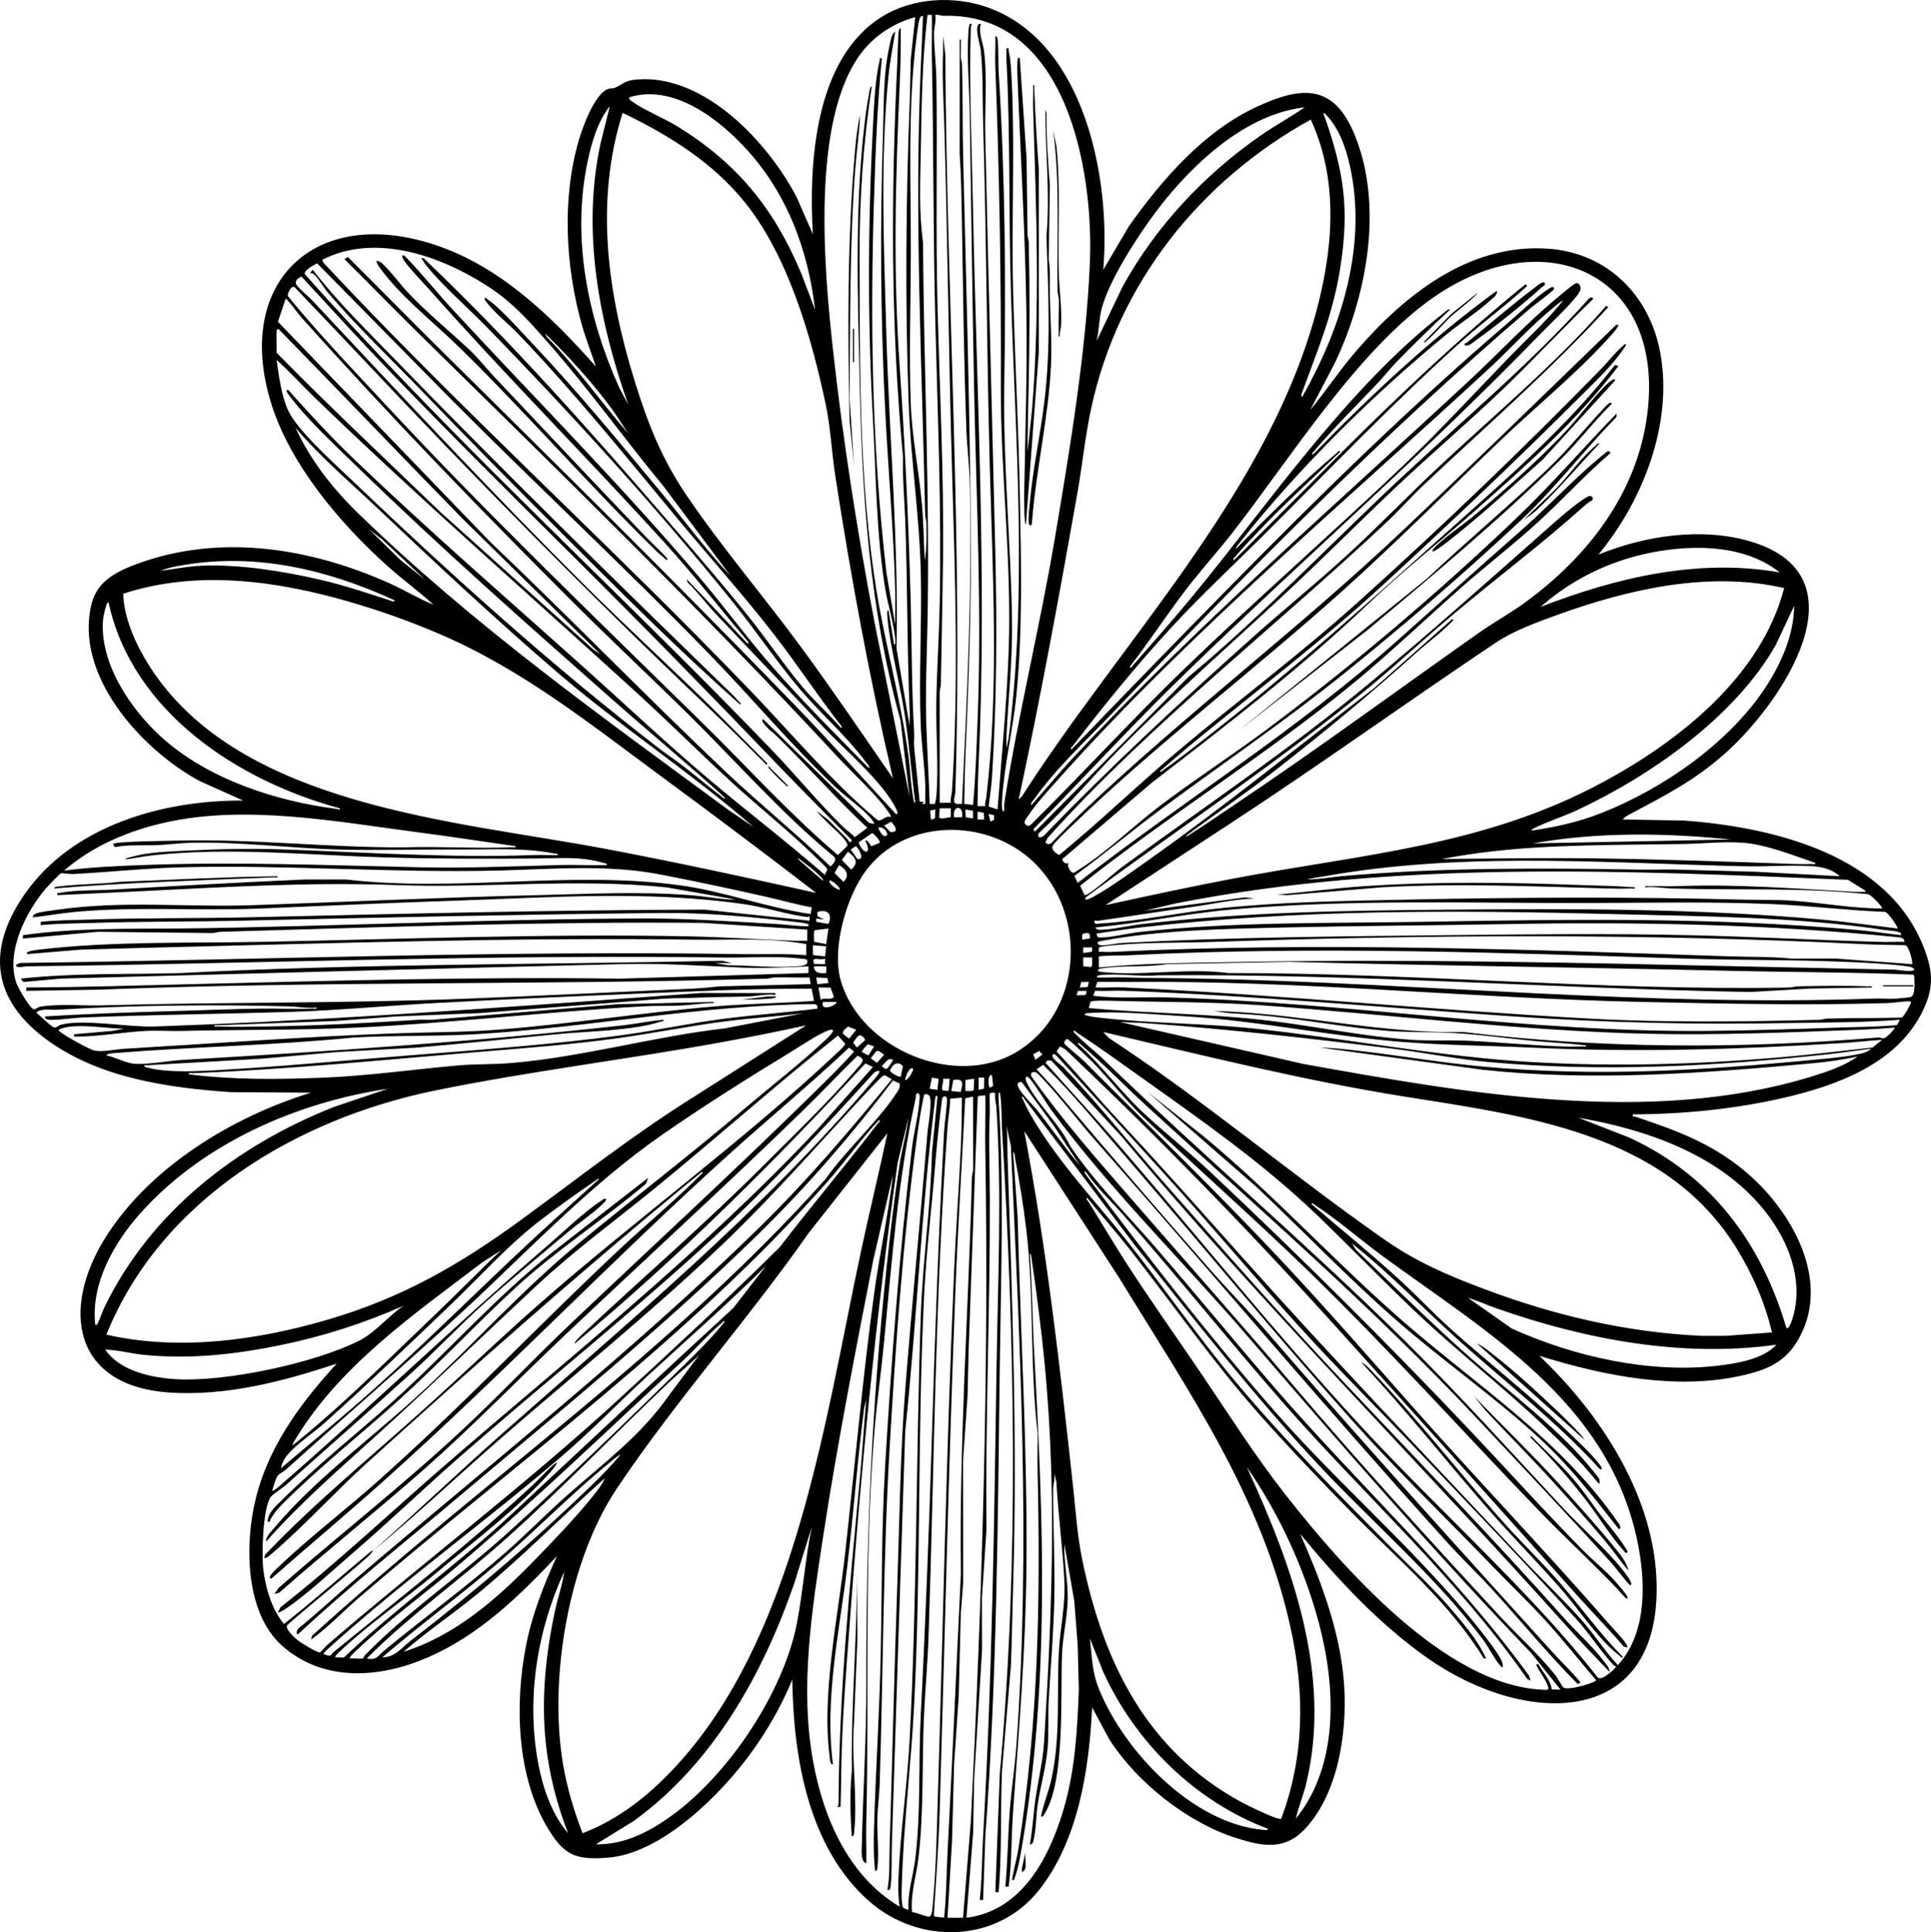 <?xml version="1.0" encoding="UTF-8"?> <svg xmlns="http://www.w3.org/2000/svg" id="a" width="1735.53" height="1736.42" viewBox="0 0 1735.53 1736.42"><path d="M991.59,242.43l23.18-39.31c29.59-41.71,66.95-84.77,114.14-106.86,41.68-19.52,70.41-20.88,89.16,26.19,25.49,63.97,10.21,144.03-18.63,204.35l-21.85,41.64c14.02-16.87,26.19-35.36,40.48-52.01,43.52-50.74,101.81-97.79,173-92.98,53.66,3.63,91.73,41.97,101.19,93.81,11.59,63.46-15.65,132.81-55.68,181.17,41.56-17.01,92.66-24.83,136.44-11.93,105.64,31.13,28.32,145.29-22.43,190.45-28.04,24.96-54.3,37.98-86.69,55.31-1.79.96-4.35,2.34-5.33,4.16l55.49,1.02c80.59,6.02,183.16,30.95,215.26,114.74,8.49,22.17,8.73,36.78-2.21,58.3-23.44,46.13-77.4,65.44-124.73,76.27-43.92,10.05-89.72,14.52-134.81,14.69-.52,2.98.79,1.58,2.34,2.1,36.38,12.25,66.86,23.16,97.13,47.92,39.86,32.61,76.66,92.83,52.99,144.94-11.34,24.96-27.46,33.6-53.45,39.55-60.1,13.75-125.28.36-183.01-17.5,53.15,50.48,100.8,122,105.04,197.45,7.76,138.15-116.76,136.21-204.76,74.76-43.85-30.62-81.51-71.11-115.27-112.22,18,40.6,34.82,84.84,38.99,129.5,4.08,43.71-3.27,101.32-34.02,134.97-18.54,20.28-38.44,16.58-62.76,8.81-43.64-13.94-89-49.93-113.63-88.37l-15.57-28.91c-2.68,55.54-12.41,119.87-48.04,164.47-38.01,47.58-107.88,48.92-152.5,9.55-54.7-48.27-68.02-129.41-68.97-199.04-9.49,23.06-22.07,45.11-36.69,65.32-27.21,37.64-80.54,91.11-129.28,94.72-28.05,2.08-38.45-1.7-52.95-25.12-28.98-46.82-30.76-113.41-20.27-166.1,5.54-27.83,15.88-54.18,27.68-79.81-34.03,36.14-70.03,71.13-116.32,91.17-42.81,18.54-93.08,22.28-130.2-10.15-36.04-31.48-34.42-99.57-21.74-141.79,13.05-43.46,40.2-79.22,70.27-112.22-47.99,16.01-99.26,29.42-150.49,25.98-86.46-5.81-97.89-75.12-56.93-139.9,39.85-63.02,114.28-108.16,184.43-129.58l-72.55-.46c-56.28-4-116.93-12.6-163.77-46.23-49.97-35.87-56.2-81.3-21.08-131.71,43.05-61.78,124.15-84.52,196.39-84.12l-39.02-17.47c-52.33-28.19-113.26-95.17-97.26-159.3,5.12-20.53,22.63-29.19,41.04-35.96,74.76-27.52,156-14.26,226.92,17.57,13.29,5.96,25.82,13.67,39.32,19.17-13.17-12.08-27.69-22.56-41.01-34.48-42.68-38.17-87.97-91.5-105.01-146.99-33.01-107.5,38.18-176.53,144.78-142.78,59.9,18.96,106.67,64.38,147.23,110.26-4.14-12.62-9.1-24.96-12.71-37.78-14.67-52.22-18.01-113.6-2.55-165.98,3.51-11.88,14.12-41.3,26.22-45.78,1.92-.71,4.1-.14,6.02-.98,7.55-3.28,8.37-6.5,19.54-7.46,60.83-5.26,118.38,56.58,144,105.96l14.47,33.02c-3.68-63.95,1.51-157.71,62.09-195.41,27.61-17.18,64.76-19.15,95.16-8.33,87.25,31.05,110.78,154.41,103.76,235.74ZM837.58,13.43l-3.97.02c-4.78,40.05-5.29,80.26-5.99,120.53-.49,27.97-1.9,55.92,2,83.92.57,115.33,6.34,229.8,3.92,345-.64,30.54-2.01,60.63-.92,91,.82,22.87,2.21,45.68,2.95,68.55l4.42.05c.76-.12,1.52-6.22,1.62-7.52,2.06-26.1-.51-56.36-.08-83.08.47-29.23,2.41-58.79,3.03-87.97,1.84-85.88-1.84-170.26-3.95-256.03-1.94-78.83-1.45-158.05-3.08-236.92-.26-12.5.28-25.05.04-37.55ZM902.58,728.43c-.02-2.75-.15-5.48.28-8.22,12.53-79.07,32.05-158.18,45.41-237.59,13.34-79.31,27.79-165.57,31.27-245.73,3.67-84.31-21.18-225.89-131.46-222.66-2.17.06-4.99-1.45-7.5-.8.99,5.52-1.09,11.35-1.09,16.5,0,13.31,1.95,28.58,2.13,41.96.92,67.67-.72,135.44,1,203,1.94,76.26,5.84,152.78,4.92,229-.45,37.13-1.29,73.95-1.92,111.08-.04,2.36-1.05,4.55-1.08,6.92l.04,99.55h10.01c-.59-3.6.81-6.97,1.04-10.46,6.23-97.23,2.74-195.75-.08-293-2.98-102.59-3.89-205.48-6.92-308.08-.63-21.23-2-42.75-1-63.92.21-4.49-.24-9.05-.03-13.54l2.03,16.45c1.22,221.2,15.92,441.76,9,663.08-.09,2.89-2.8,9.2.6,10.32,1.55.51,3.69.02,5.36.15,4.57-95.98,9.32-192.2,7.04-288.55-.37-15.54-2.45-31.58-3.03-46.97-2.35-62.87-2.95-126.07-4.06-188.94-.35-19.97-.66-40.17-2-60l.05-102.54c1.74-.23.94,2.27.99,3.48.18,4.32-.18,8.68.01,13,.09,1.94.97,3.84,1.03,5.97.83,27.25.35,54.82,1,82,2.67,111.07,5.85,222.03,6.92,333.08.68,71.14-1.94,139.98-5,210.92-.55,12.78-.56,25.71-.91,38.49l7.94,1.05c2.26-24.74,3-49.69,4.01-74.49,4.08-99.88-1.08-199.18-3.05-298.97-1.62-82.33-2.62-164.64-3.92-247.08-.39-24.87-2.9-51.06-1.09-76,.14-1.92.55-3.63,1.06-5.45h1.98c-.71,1.51-1.01,2.73-1.06,4.44-1.57,52.92,1.01,107.97,2.02,161.1,3.18,167.12,12.68,333.75,5,500.92-.56,12.14-.74,24.4-.96,36.55h7.01c-.47-2.96.66-5.68.99-8.51,11.34-97.1,5.7-199.54,3.05-297.04-2.79-102.62-2.91-205.43-6-308-.65-21.59.14-44.36-2.16-65.84-.67-6.22-4.52-16.19-2.7-21.95.42-1.32,1.45-1.95,2.83-1.66-2.47,7.73,1.88,16.66,2.88,24.61,3.01,23.79.55,50.67,1.08,74.92,2.69,124.61,6.06,249.31,9,374,1.6,67.89,1.33,136.12-2.97,203.95-.54,8.58-2.09,17.33-2.92,25.89l7.93,2.61c3.64-47.77,8.34-95.5,10.02-143.49,2.8-80.01-7.35-158.17-7.05-238.05.36-95.94-1.31-191.07-5-286.92-.34-8.81.33-17.73.05-26.54,1.82.38,1.86,1.97,2.03,3.46,1.02,9.14.4,19.79.97,29.03,5.76,93.03,6.56,186.81,5.03,280.05-1.16,70.74,5.64,139.34,6.92,210,.67,37.09-3.04,69.45-4.95,105.97-.2,3.81.1,7.68,0,11.48l1.87-8.61c17.2-132.75,6.22-266.75,2.16-399.92-2.15-70.29-.41-140.69-4.08-210.92-.17-3.16.19-6.38.05-9.54,3.02-.49,1.6.75,2.02,2.43,1.99,7.88,2.67,25.25,3.02,34.03,2.45,61.56-.71,123.47,1,185,1.68,60.35,4.87,120.65,6,181,1.11,59.25,2.64,118.91-3.05,178.04-3.08,32.07-11.23,64.04-12.99,96.01-.06,1.02-.59,11.88,1.99,8.49ZM829.58,14.44c-2.13-.38-2.39.96-2.99,2.5-1.42,3.71-2.31,12.71-2.88,17.12-8.13,62.6-4.89,131.49-5.08,194.92-.13,44.18-1.61,88.7-.09,132.99,1.05,30.72,7.27,60.49,10.04,90.96,1.52,16.77,1.64,33.72,2.5,50.51,2.02-10.99,1.69-22.35,1.54-33.55-.03-2.36-1.03-4.55-1.08-6.92-2.83-133.87-9.88-268.21-3.97-402.05.69-15.51,1.34-30.99,2-46.48ZM831.58,722.44c-.13-5.81.2-11.68,0-17.5-.63-17.58-3.33-35.39-4.03-52.97-1.8-45.1,1.06-90.77.08-136.08-1.13-52.48-9.15-102.89-11-155-3.14-88.45-2.47-181.57,1-269.92.5-12.65.51-25.37.97-38.03l3.98-37.51c-18.84,5.09-36.02,16.09-47.97,31.52-46.17,59.62-33.89,195.74-25.9,267.86,9.06,81.71,21.82,163.15,37.17,243.83l31.7,157.79-8.28-69.2c-27.97-101.11-34.37-199.88-36.67-304.33-1.66-75.62-4.51-153.55,4.08-228.83,1.07-9.4,2.36-19.55,4.19-28.81.43-2.18.56-6.88,2.67-7.81-7.86,51.11-11.2,102.82-11.03,154.54.32,99.18-.65,200.72,15.21,298.79,8.07,49.9,21.94,97.88,28.71,148.29,1.67,12.46,1.98,25.36,4.28,37.72.23,1.23.23,4.66,1.83,4.65-3.26-25.7-5.33-51.7-9.16-77.33-3.93-26.34-11.07-53.18-14.71-79.29-.44-3.18-.96-7.66-1.16-10.84-.07-1.17-.72-5.54,1.03-5.54l5.02,30.99c1.94-.29.99-5,.86-6.37-1.32-13.52-6.22-28.65-8.56-42.44-8.31-49.05-8.55-103.64-11.33-153.67-4.81-86.84-4.57-175.04-.03-262.05.95-18.25,1.74-42.56,6.02-60.03.41-1.69-.99-2.91,2.02-2.43-4.07,41.06-5.62,82.35-6.95,123.54-3.66,113.19-2,226.25,11.1,338.82l7.85,46.64c-.22-9.82.31-19.71.05-29.54-1.44-54.4-6.27-108.6-9.03-162.97-4.2-82.8-4.7-166.16-1.97-248.95.88-26.69.02-54.5,6.27-80.73.84-3.53,1.4-8.78,4.67-10.82-2.01,13.13-4.63,26.26-5.98,39.51-7.57,74.48-4.12,156.95-1.97,231.95,2.71,94.45,11.15,188.62,9.16,283.04l11.79,69.5c-.15-4.15.23-8.38.05-12.54-2.46-57.15-1.87-114.81-4-172-.7-18.88-2.51-37.98-2-57-11.18-119.23-10.82-237.54-5.03-356.95.38-7.82.36-16.2.98-24.02.09-1.17.31-4.48,2-4.49.18,16.89-.2,33.72-.95,50.54-3.83,85.99-5.97,166.74-.04,252.95,4.87,70.75,8.04,141.08,9.95,212.05,1.05,38.91.77,78,3.08,116.92.26,4.31-.31,8.71-.03,13.03l4.98,49.52h4s-1.99,1.98-1.99,1.98l2.99.02ZM732.57,278.43c-6.2-53.12-24.51-103.02-60.48-143.01-25.11-27.92-66.71-60.53-106.51-47.97-.35,2.03,1.29,2.84,2.66,3.82,10.99,7.91,28.31,14.76,40.65,22.35,53.63,33.02,86.87,73.86,111.16,131.84l12.52,32.96ZM564.57,363.43c-26.37-74.79-41.97-156.3-24.68-235.18l8.19-32.81c-11.04,13.67-16.66,33.63-20.19,50.81-14.14,68.75.46,139.58,28.83,202.54l7.85,14.64ZM1172.58,96.45c-49.47,5.71-93.35,44.39-123.97,81.52-19.44,23.57-49.75,68.95-58.06,97.94-2.84,9.93-2.48,20.52-4.96,30.52l23.47-49.02c30.08-54.51,73.72-100.87,124.8-136.2,12.64-8.74,26.23-16.03,38.72-24.77ZM802.57,699.44c-21.01-89.64-37.75-180.6-51.82-271.67-3.24-20.99-4.28-43.87-8.63-64.37-12.82-60.42-33.54-132.82-72.56-181.44-28.89-36-68.73-60.78-109.96-80.53-25.31,80.08-13.4,163.02,10.97,241.52,11.7,37.68,24.05,69.05,46.2,101.8,31.76,46.94,69.93,91.48,103.63,137.37,28.26,38.48,55.07,78.03,82.17,117.32ZM1170.57,356.43c35.2-62.19,58.71-136.14,42.55-208.03-3.72-16.55-10.43-35.26-23.04-46.96-1.37.65.15,2.54.49,3.51,17.7,50.54,22.46,83.77,13.72,137.7-6.62,40.88-20.43,72.76-34.25,110.75-.34.94-1.32,3.25.53,3.03ZM915.59,718.44l2.82-2.67c87.76-137.15,215.02-266.38,261.67-425.33,17.45-59.45,24.82-125.11-1.99-182.97-99.45,55-172.85,146.74-197.2,258.78-5.55,25.53-8.07,51.66-12.63,77.37-16.26,91.81-33.12,183.69-52.68,274.81ZM656.57,517.44l-60.59-80.9c-35.17-42.58-67.35-87.67-103.88-129.12-18.02-20.44-32.28-36.63-55.6-51.4-41.92-26.56-99.5-46.68-146.91-22.57l.98,2.5c124.02,132.84,259.19,254.86,385.04,385.96,37.23,38.79,71.76,80.39,113.03,115.04,4.03,1.75,7.74-4.97,11.93-2.52.28-1.63-.75-2.71-1.57-3.92-11.41-16.73-31.86-34.88-45.93-50.07-121.35-130.93-252.59-258.7-380-383.96-21.35-20.99-42.15-42.55-63.48-63.56l3.01-2c27.61,27.4,54.82,55.2,82.47,82.56,107.07,105.97,214.81,212.22,319.56,320.44,30.8,31.82,60.36,65,90.47,97.51,2.56,1.06,1.17-2.67.7-3.7-11.17-24.21-46.65-53.93-65.73-74.27-31.8-33.91-64.21-67.17-96-101-8.87-9.44-16.65-19.98-25.99-29.01l-1-3c18.13,18.52,35.6,37.69,53.48,56.52.77.81,2.3,2.81,2.02-.01-25.19-29.75-49.25-60.67-75.48-89.53-69.43-76.39-142.51-149.66-211.03-226.97-4.96-5.59-21.53-22.9-23.96-28.04-.49-1.03-.7-1.83-.52-2.97,1.86-.31,2.89,1.3,4.02,2.47,14.13,14.59,27.52,31.47,41.46,46.54,74.2,80.19,151.22,157.58,222.03,240.97,20.84,24.54,40,50.62,60.97,75.03,28.69,33.4,60.21,64.58,91.02,95.98,1-1.72-2.08-4.51-3.11-5.89-17.87-23.97-40.35-43.14-59.37-65.63-20.82-24.61-39.64-52.63-60.05-77.95-68.29-84.73-145.11-169-221-247-16.72-17.18-41.15-38.39-55.39-56.61-1.33-1.71-2.22-3.73-3.58-5.42h2.01c79.49,75.55,151.94,157.6,223.47,240.52,23.48,27.22,47.03,54.37,69.47,82.53,16.58,20.81,31.94,43.78,49.07,63.93,10.55,12.41,22.92,23.12,33.48,35.52l.49-1.48c-21.05-26.82-39.73-55.46-60.6-82.41-27.33-35.31-57.79-69.22-86.37-103.63-47.26-56.91-92.74-113.45-144-167-8.11-8.47-22.08-19.71-28.44-28.56-.63-.87-2.52-3.02-1.09-3.91,3.02,2.25,6.22,4.47,9.03,6.97,11.6,10.3,24.15,24.51,34.99,36.01,39.64,42.06,77.44,88.05,114.46,132.54,20.63,24.8,39.82,51.11,62.01,74.48ZM1065.58,751.43c1.69.34,2.65-.81,3.9-1.59,13.55-8.53,26.92-17.84,40.24-26.76,74.5-49.92,146.34-102.91,219.55-154.45,13.77-9.69,28.62-17.77,42.23-27.77,55.74-40.97,99.79-97.6,108.96-168.04,16.59-127.54-92.21-174.54-191.19-106.19-68.83,47.53-129.84,145.87-181.71,212.29-13.4,17.15-28.12,33.3-41.39,50.61-17.41,22.72-33.02,46.82-50.58,69.43l.49,1.48c18.97-21.69,38.16-43.26,56.48-65.52,68.83-83.64,138.31-185.96,223.56-252.44,1.87-1.45,5.26-5.11,7.46-4.54-16.69,15.6-33.13,31.57-49.02,47.98-5.53,5.71-10.96,12.77-16.46,18.54-19.26,20.21-38.97,39.64-57.02,60.98-.67.79-2.62,2.01-.99,3.01,51.37-52.84,105.38-103.53,164.99-147.01,1.72,2.81-3.03,6.15-5.02,7.98-11.58,10.71-27.38,20.75-39.95,31.05-64.5,52.83-132.75,120.1-184.5,185.5-1.71,2.17-4.37,4.86-5.01,7.48,29.32-29.76,59.06-59.5,90.98-86.51.79-.67,2.01-2.62,3.01-.99-24.27,23.65-49.66,46.36-73.02,70.98-6.93,7.31-15.08,15.87-21.48,23.52-.66.79-2.62,2-1,3,23.14-23.2,46.38-46.29,69.53-69.47,15.65-15.67,31.22-31.56,46.99-47.01,46.73-45.8,94.59-90.34,145.5-131.51l1.48,1.48c-18.51,17.29-39.14,32.14-58.01,49-62.27,55.66-122.02,118.54-181.46,177.54-26.24,26.05-52.8,50.74-78.04,77.96-32.31,34.85-62.06,71.34-90.97,109.03-.61.79-2.7,1.92-1.02,2.98,47.62-49.4,95.41-98.54,143.53-147.47,81.27-82.63,160.8-160.47,248.96-236.04,10.38-8.9,26.21-24.11,37.09-30.91,1.64-1.03,4.68-2.13,3.92.91-.33,1.31-18.24,14.62-21.01,17-134.12,114.9-254.2,236.54-375.96,364.04-24.08,25.21-50.14,48.95-70.43,77.57-.78,1.1-3.42,3.58-2.11,4.89,12.43-13.87,24.28-28.4,36.99-42.01,111.94-119.83,236.51-227.87,356.53-339.47,22.59-21,43.93-43.53,66.97-64.03,3.78-3.36,26.16-22.81,28.76-23.34.84-.17,1.52-.24,2.25.29,5.05,4.24-.51,9.95-3.48,13.57-8.14,9.88-21.19,21.92-30.49,31.51-102.75,106.08-213.66,202.75-319.55,305.45-46.65,45.24-90.89,93.46-136.24,139.75l1.25,2.27,137.99-139.02c66.29-55.03,125.7-117.66,188.51-176.49,57.66-53.99,118.53-104.59,171.47-163.53.77-1.13,4.5-1.79,3.54.53-26.87,26.09-52.48,53.57-79.47,79.54-31.45,30.25-64.81,58.52-96.54,88.46-34.33,32.39-67.38,65.87-102,98-49.63,46.05-100.51,90.72-148.01,138.99-24.29,24.69-46.61,51.42-72.07,75.02-1.43,3.89,1.42,4.44,4.47,2.37,59.52-61.94,122.63-120.1,186.62-177.38,28.32-25.36,57.97-49.3,86.03-74.97,27.31-24.99,53.01-51.72,79.97-77.03,51.57-48.4,106.38-93.56,152.98-147.02l2.02,1.02c-51.32,55.99-108.71,106.02-164.01,158-12,11.28-22.98,23.73-34.97,35.03-101.08,95.23-211.73,180.57-305,284l-2.01,3.97c1.38,1.95,2.99,1.95,4.99,1.02,9.12-9.22,18.07-18.58,27.48-27.52,93.12-88.48,196.43-166.21,290.05-254.95,63.97-60.63,127.05-122.33,190.46-183.54l2.02.02c.19,2.12-6.93,9.75-8.98,12.02-28.38,31.32-64.25,60.65-95.04,89.96-47.93,45.64-94.72,92.82-143.97,137.03-80.11,71.91-166.52,137.2-244.03,211.97-2.95,2.85-15.76,14.87-16.59,17.49-1.07,3.36,3.1,6.59,5.97,7.96,36.21-29.69,69.87-62.24,105.62-92.45,53.51-45.22,109.89-87.13,162.03-133.97,74.6-67.01,149.98-139.22,220.01-210.99,6.3-6.46,11.96-14.22,18.97-20.03.8-.66,2.01-2.65,3.02-.98-11.31,17.73-27.64,32.67-42.48,47.52-57.29,57.32-116.87,113.55-176.51,168.49-53.1,48.91-110.69,92.78-166.49,138.51-11.34,9.29-22.45,18.88-33.52,28.48,1.05,1.68,2.19-.44,3-1.01,16.9-11.85,34.17-25.73,50.47-38.53,70.44-55.28,136.97-114.72,203.54-174.46,53.16-47.7,107.97-94.45,151.95-151.05l3.02,1.02c-37.38,49.28-83.82,90.26-129.98,131.03-31.1,27.46-63.97,53.35-94.03,81.97-61.28,58.35-128.32,109.9-195.46,161.54l-80.45,68.62c.84,3.01,3.02,4.69,5.92,3.37-2.16,2.17,1.09,7.54,3,8.57s4.19-1.41,5.72-2.35c24.13-14.79,50.13-40,73.38-57.62,31.61-23.95,65.02-45.49,96.79-69.21,77.15-57.6,154.56-123.36,224.12-189.88,31.23-29.87,59.35-62.62,89.49-93.51l-.46,3.54c-28.95,29.49-54.94,63.74-85.03,91.97-50.33,47.21-104.82,94.13-158.54,137.46-54.02,43.58-109.87,81.48-165.39,122.61-26.34,19.52-51.44,40.78-78.02,60.02l2.96,6.4c94.86-73.55,197.06-137.51,286.99-217.49,36.41-32.38,72.34-64.9,109-97,21.68-18.99,41.63-39.78,62.97-59.03,2.14-1.93,16.43-14.22,17.54-14.47.95-.22,2.82.92,1.98,1.99-22.58,19.38-42.57,41.42-64.5,61.51s-45.66,38.31-68.03,57.97c-32.6,28.65-64,58.88-97.51,86.49-78.88,64.99-166.36,118.89-246.25,182.51l3.73,8.09c1.19.94,2.41-.15,3.39-.73,8.94-5.25,21.97-17.8,31.34-24.67,73.72-54.05,149.94-105.24,220.33-163.67,56.59-46.97,111.95-96.34,166.97-145.03,5.23-4.63,27.36-23.85,32.69-24.35l2.31,1.38-.13,2.37c-2.42,1.23-5.34,3.35-7.33,5.15-37.3,33.57-77.54,63.76-116,96-25.67,21.52-50.25,44.59-76.05,65.95-81.5,67.45-169.87,126.3-254.96,189.04l-1.51,1.5c-1.69,3.92,7.54-1.29,8.3-1.71,14.38-8.03,31.33-20.35,45.01-29.99,70.59-49.73,137.7-104.3,206.16-156.84l70.04-61.97,1.48.49c-10.33,11.06-22.79,19.9-34.01,29.99-41.04,36.89-83.5,71.93-127.09,105.91-26.05,20.31-53.44,38.85-79.9,58.59ZM782.23,734.79c-8.77-9.59-21.97-18.66-31.66-27.84-39.36-37.24-75.91-80.98-113.96-120.04-75.29-77.29-154.45-151.01-230.56-227.44l-120.95-122.75c-2.47.93-12.69,6.58-11.08,9.71,29.49,33.16,59.84,65.51,90.53,97.54,107.49,112.14,221.47,217.97,329.05,329.95,21.84,22.73,41.98,47.43,64.48,69.52,2.93,2.87,7.33,5.56,10.13,8.94l11.34-8.43c-27.84-26.1-53.27-54.72-80.45-81.53-4.61-4.54-9.69-7.62-13.52-13.48-1-1.53-.37-2.53.5-2.47l94.95,93.03,4.55.94c.72-.63-2.68-4.92-3.35-5.64ZM518.16,502.86c-56.27-55.9-112.62-111.69-167.61-168.89-26.98-28.06-53.26-56.86-79.61-85.45-2.97,1.34-6.71,4.06-4.42,7.47,2.68,3.99,10.75,10.36,14.57,14.44,80.93,86.41,161.56,173.1,245.46,256.54,34.33,34.14,69.8,66.79,104.55,100.45,19.84,19.21,38.92,39.08,58.47,58.54l-.49,1.48c-17.83-17.84-35.71-35.64-53.98-53.02-107.92-102.68-208.97-205.51-311.01-313.99-19.71-20.95-39.67-41.71-59.52-62.54-2.98-1.44-6.34,6.01-5.87,7.85.21.79,8.88,10.98,10.36,12.72,25.39,29.91,55.08,61.13,82,90,90.86,97.44,187.08,189.59,282.04,282.96,39.85,39.19,77.32,80.74,119.97,117.01l8.36-8.13c2.16-3.61-12.72-16.15-15.38-18.82-4.23-4.25-8.67-8.37-12.47-13.02l11.01,8.48c5.52,5.49,10.94,11.09,16.54,16.51.82.79,3.35,6.24,4.44,1.52-21.03-21.28-42.31-42.39-63.02-63.99-60.86-63.48-122.01-126.13-184.39-188.11ZM517.93,544.09c-84.27-84.03-167.46-169.84-246.86-258.64-4.03-4.51-8.13-10.75-12.08-14.92-.57-.6-1.44-2.52-2.41-1.61l-6.78,20.23,190.76,197.81c71.23,67.74,139.72,138.39,211.01,205.99,30.8,29.2,64.01,55.94,94.54,85.47,1.14.45,4.15-4.11,4.33-4.71.42-1.44.28-2.73-.78-3.85-47.14-38.79-87.26-84.7-130.54-127.45-33.44-33.04-67.86-65.11-101.18-98.32ZM1404.58,270.45c-.75-.72-7.35,5.1-8.48,6.01-20.22,16.44-38.36,36.78-57.51,54.49-129.07,119.33-270.71,238.65-387.53,369.47-8.64,9.68-19.16,21.05-26.3,31.7-2.5,3.73-7.01,8.03-.52,10.13l1.86-.72c46.82-46.2,91.14-94.91,138.47-140.6,64.3-62.07,131.81-120.92,196.54-182.46,32.91-31.29,63.93-64.96,95.45-97.55,16.11-16.66,33.47-32.48,48.03-50.46ZM248.58,297.94c-.47,6.18.34,12.77,0,19,47.88,48.84,97.79,95.5,146.99,143.01l138,124,6.02,3.98-124.04-121.96c-55.11-56.46-109.78-113.55-164.96-170.04h-1.98c.81.75,0,1.48-.03,2.02ZM564.57,389.44l-14.17-21.32c-18.18-24.57-38.89-47.44-60.81-68.68l1.99,3.5c26.61,26.85,48.3,58.14,72.99,86.5ZM741.57,786.43c-.16-1.98,2.57-3.94,1.57-5.97-.82-1.65-10.33-10.4-12.54-12.54-23.37-22.65-49.07-42.98-73.03-64.97-29-26.61-56.89-54.5-85.97-81.03-96.14-87.69-193.86-173.04-287.54-263.46-11.95-11.53-23.1-23.92-35.46-35.03,1.91,14.05,4.28,31.5,9.96,44.53,7.89,18.09,40.87,47.54,56.02,61.98,89.13,84.98,180.46,167.74,278.1,242.9,6.78,5.22,14.01,9.97,20.81,15.19,11.85,9.09,23.26,18.81,35.12,27.88.79.6,1.91,2.7,2.98,1.02-33.42-30.33-68.19-59.12-102.01-88.99-76.78-67.8-154.07-136.05-227.51-207.49-19.47-18.94-46.76-44.07-62.46-65.54-.91-1.24-3.85-4.79-.53-4.48,19.28,21.68,39.02,42.95,59.99,63.02,65.75,62.94,134.71,122.81,202.54,183.46,37.99,33.98,75.03,69.03,113.97,102.03,34.95,29.6,71.48,57.38,106,87.48ZM677.58,743.43c-56.59-49.12-120.14-90.58-177.01-139.48-54.67-46.99-107.66-96.44-159.97-146.03-25.42-24.09-52.23-46.74-75-73.49,13.38,29.04,33.17,54.35,55.98,76.51,103.49,100.57,217.25,181.66,333.1,266.9l22.91,15.58ZM382.58,521.43l-38.99-36.5-12.01-9.48,27.99,27.5,23.01,18.48ZM1599.58,514.43c-33.68-27.02-85.94-25.39-126.01-15.5-32.99,8.15-63.56,24.06-88.99,46.5,67.83-26.37,141.94-43.92,215-31ZM354.58,539.45c-59.23-27.27-123.73-42.77-189.2-31.72-6.71,1.13-14.7,2.42-20.79,5.21,12.02-1.52,24.27-4.02,36.45-4.55,33.8-1.47,73.64,4.9,106.55,12.53,22.12,5.13,42.53,11.99,63.97,19.04.98.32,3.22,1.37,3.01-.51ZM733.58,802.43c-45.17-34.73-90.78-69.04-136.68-102.81-65.28-48.02-125.61-96.9-200.64-129.36-26.2-11.34-54.24-21.34-81.68-29.32-65.57-19.06-137.6-29.12-203.85-7.36.69,22.63,11.75,46.47,23.84,65.38,80.6,126.06,275.7,138.59,409.21,163.79,63.54,12,126.72,25.69,189.81,39.68ZM1603.56,528.48c-67.66-15.57-139.5.91-203.49,23.93-18.26,6.57-39.79,14.46-55.81,25.19-79.89,53.49-157.99,109.8-238.54,162.46l-112.13,73.36c37.84-8.32,75.73-16.42,113.81-23.68,117.69-22.42,226.2-28.99,333.86-87.14,68.67-37.09,141.99-95.42,162.3-174.12ZM305.58,726.45c-91.59-24.65-186.72-86.73-208-185.01-2.1-1.63-4.84,13.98-4.97,15.51-3.24,38.86,24.54,79.97,51.97,105,41.65,38,102.78,57.94,158,65.01,1.06.14,3.23,1.4,3.01-.51ZM1376.58,746.43c21.6-3.19,41.63-7.56,61.99-15.5,56.29-21.96,117.45-64.44,150.03-115.97,13.27-20.98,23.64-45.27,23.97-70.52l-16.47,35.02c-36.64,64.85-112.71,117.86-179.16,148.84-11.88,5.54-26.03,9.9-37.34,15.66-1.15.59-2.77.93-3.02,2.47ZM854.59,726.43h-10.01s-.56,8.03-.56,8.03c1.78,2.5,7.85-.22,10.51-.07l.06-7.96ZM864.59,734.44c2.1-11.23-9.09-11.29-7.01,0h7.01ZM840.58,727.43l-4.55.98.56,8.02,3.05-.44.79-1.21.15-7.35ZM874.44,728.58l-6.86-1.14.44,7.07,6.57.94-.14-6.86ZM884.59,736.44l-.44-6.07-5.56-.94v7.01s6,0,6,0ZM463.58,760.45c-30.18-4.31-60.39-8.89-90.64-12.87-72.22-9.5-151.64-24.36-223.37-8.65-33.38,7.31-66.13,20.98-91.99,43.5,22.73-3.05,45.65-4.06,68.54-4.95,83.79-3.27,167.11.09,251,1.92,42.76.93,82.35-.81,124.92-2,14.49-.4,29.06.39,43.54.03-.35-1.92-2.09-1.65-3.45-2.04-20.58-5.91-38.45-4.06-59.01-3.91-46.3.33-92.92.37-139.05-1.03-68.53-2.09-136.41-9.14-204.99-2.01-8.89.92-17.68,2.7-26.5,3.99.54-1.48,4.44-2.05,6.01-2.48,15.82-4.37,33.17-4.67,49.48-5.52,29.43-1.54,58.59-2.05,88.02-1,75.73,2.71,148.97,7.71,224.95,4.97,6.82-.25,13.72.27,20.54.03.02-1.54-3.52-1.4-4.83-1.66-26.14-5.07-53.33-3.23-79.63-3.37-36.98-.2-74.13.96-111.08.08-44.93-1.07-89.94-7.2-135-6.08-9.56.24-20.32,1.7-29.92,2.08-12.66.51-25.4-.64-37.94,1.8l-1.59-2.83c1.65-2.31,49.59-2.77,56.54-2.97,68.36-1.93,136.47,6.35,204.91,6.01,32.25-1.05,64.85,1.25,97.06-.05,1.22-.05,3.72.75,3.48-.99ZM893.44,732.58l-4.85-1.14,1.5,6.99,3.32-1.66.02-4.19ZM804.34,747.18c2.41-2.33-1.59-6.85-3.4-8.68l-6.34,3.44,6.02,6.04,3.73-.8ZM789.59,743.44c-.71,1.1,4.88,11.89,7.99,6.48-1.14-4.44-3.6-6.39-7.99-6.48ZM929.17,774.88c-41.46-39.95-115.56-40.02-151,7.64-17.61,23.68-30.7,69.86-22.6,98.43,17.52,61.78,102.93,97.75,158.32,64.29,59.36-35.86,63.98-123.44,15.28-170.36ZM790.58,757.42c1.17-1.55-4.96-8-6.64-8.84l-12.28,8.47c4.28,11.61,12.72,11.13,5.93-1.61,2.84-.96,4.84,4.96,5.59,5.07l7.41-3.1ZM1555.58,754.45c-59.02-6.04-119.49-6.89-178.01,3.49l178.01-3.49ZM1631.58,775.45c-19.5-6.6-43.88-16.46-64.46-18.05-17.79-1.37-36.33.77-53.99,1.08-58.25,1.01-118.18.14-175.92,7.08-13.92,1.67-27.87,3.86-41.63,6.38,45.76-.34,91.73-1.14,137.55-.54,60.54.79,121.39,2.97,181.91,5.09,4.23.15,8.83.11,13.06-.05,1.21-.05,3.72.75,3.48-.99ZM764.6,763.47l5.99,8.52c8.04,1.22-.17-11.57-1.51-11.54l-4.48,3.02ZM762.09,765.44l-5.45,7.37,8.4,8.63c7.33-6.25,3.57-11.33-2.95-16ZM739.57,791.44c1.06-1.13-4.01-5.61-4.98-6.51-3.33-3.13-8.4-7.08-12.12-9.88-1.73-1.31-3.74-3.44-5.9-3.59l22.99,19.99ZM1653.58,787.43c-7.06-6.47-16.09-8.47-25.46-9.03-19.79-1.2-41.05.56-61.08.08-117.72-2.79-235.87-12.03-352.79,5.13-12.91,1.89-25.83,4.17-38.68,6.33,0,1.49,27.02-2.27,29.51-2.5,89.09-7.92,178.61-7.48,267.95-5.96,10.35.18,20.73-.18,31.08-.08l73,2,76.46,4.03ZM754.12,777.44l-4.1,7.09,8.04,7.92c6.15-5.79,2.29-11.54-3.94-15ZM657.58,865.44h-15l11.51,1.99c19.78.13,41.2,2.49,60.98,1,4.12-.31,12.94-.33,10.08-6.06-.52-.74-15.44-1.86-18.03-1.97-19.07-.8-38.89.35-58.08.08-208.48-2.95-416.72,5.5-625,7.91-.83,0-11.25,2.21-9.45-1.44l3.44-1.57c216.96-2.79,433.89-11.36,651.01-7.91,18.54.3,37.08-.69,55.55.96v-10c-32.78-6.04-66.31-3.51-99.55-3.97-160.65-2.2-321.33,3.08-481.92,7-23.7.58-47.28,1.32-71.03,1.97l-47.51,3.98c-3.03-2.65,9.44-3.86,10.5-3.99,65.26-7.8,137.01-5.72,202.95-7.05,126.69-2.55,253.26-7.35,380-4.92,31.96.61,63.26,2.71,95.05,3.95,4.16.16,8.35-.09,12.49.02v-10.01s-93.46-6.04-93.46-6.04c-144.94-1.28-289.35,3.84-434.09,8.01-2.37.07-4.55,1.03-6.92,1.08l-103.08-1.08-67.46,6.04v-2.99c46.66-6.68,93.47-5.61,140.55-6.04,32.39-.3,65.33-1.09,98-1.92,105.56-2.68,211.31-6.61,316.92-7.08,40.8-.18,81.39,2.67,122.08,5,9.44.54,18.97,2,28.45,2.04.38-2.18-.16-2.02-1.94-2.5-2.69-.73-7.51-1.13-10.56-1.49-39.18-4.56-79.75-8.36-118.95-7.97-126.31,1.26-252.58,4.04-379.08,6.92-44.51,1.01-89.49.62-133.97,2.03-15.19.48-30.36.46-45.5,2.01v-2.99c14.14-1.57,28.3-1.51,42.5-2.01,47.12-1.68,94.8-.96,141.97-2.03,137.17-3.11,274.62-6.64,412.03-6.95l94.51,9.98v-4c-1.07.42-1.79.73-3,.57-17.89-2.38-37.22-8.81-55.62-11.44-88.47-12.63-173.33-5.99-261.83-3.09-58.13,1.91-115.95,4.68-174,7-55.02,2.2-109.78-1.98-165.03,2.97-12.88,1.15-25.68,3.52-38.5,4.98-.36-2.11,1.38-2.87,2.98-3.51,3.94-1.57,13.92-2.63,18.68-3.32,59.01-8.56,117.22-2.06,175.88-4.12,85.1-3,169.89-6.99,255-9,46.64-1.1,91.11-3.52,137.95-.03,13.81,1.03,27.64,3.98,41.5,3.98l-62.5-10.98c-81.04-8.33-161.93.91-242.95-2.05-80.87-2.95-159.33,2.08-240.05,6.03-21.5,1.05-43,1.98-64.48,3-.23-2.62-.13-1.66,1.5-1.96,15.31-2.85,32.52-2.08,48.03-2.99,57.64-3.4,115.33-6.54,172.91-9.09h37.09c99.83,11.67,200.18-8.26,299.83,5.18,39.24,5.29,78.18,20.13,117.57,25.84l1.06-5.96c-13.67-2.56-27.31-6.42-40.99-9.52-31.36-7.1-64.27-14.11-95.83-20.17-48.43-9.3-98.48-4.46-147.73-3.35-94.11,2.12-187.65-5.38-282-3-32.63.82-65.32,4.45-97.92,6.08-2.85.14-9.05-1.22-10.5-.58-1.12.5-11.42,11.23-13.01,13.07-18.21,21.04-36.75,57.81-26.79,85.73,1.44,4.03,12.09,22.94,15.67,23.29,1.43.14,3.66-1.99,5.82-2.33,17.6-2.81,37.81-.67,55.81-1.18,108.83-3.06,218.05-1.66,327-6,67.57-2.69,135.39-5.92,203-9,8.21-.37,16.73-1.25,24.92-2.08l81.54-1.97-1-5.99c-10.49.21-21.04-.28-31.54-.04-2.36.05-4.55,1.01-6.92,1.08-200.22,5.84-401.12,2.09-601.08,9.92l-64.46,1.04v-2.99c49.6-.24,99.04-1.81,148.5-3.01,128.24-3.14,256.62-6.71,385.05-4.95l169.46-5.04v-6.01c-20.04.89-41.46,2.01-61.55,1.05-35.57-1.71-70.07-3.95-106-3.08-168.06,4.04-336.06,8.51-504,13l-33.96,3.07-2.5-3.02c47.6-5.17,95.68-3.69,143.54-4.97,162.05-8.51,324.75-7.57,487-11.08l8.46,2.04ZM1676.58,800.45l-15.7-9.8c-200.88-8.34-405.07-17.84-603.5,21.08l-28.79,6.7,90.5-11.98,8.49.98c-19.43.71-38.44,5.21-57.64,7.87-27.68,3.83-55.25,8.34-82.83,12.17-1.59.22-3.97-1.09-3.51,1.45,1.34,2.13,2.3,1.16,3.96,1.07,34.75-1.9,70.88-9.68,105.65-13.43,56.55-6.09,114.03-6.9,170.91-8.09,100.11-2.09,201.83-2.64,301.92,0,15.08.4,30.02-.07,45.03.97,26.82,1.86,53.52,6.97,80.51,6.98,1.09-.97-7.82-9.66-8.97-10.51-1.44-1.07-2.59-2.34-4.58-2.42-58.27-6.06-116.51-3.36-174.98-5.02-7.8-.22-16.32-1.96-24.45-1.05-.23-1.74,2.27-.94,3.48-.99,8.32-.34,16.72.28,25.05-.05,53.24-2.13,106.64,2.29,159.92,5.09,2.25.12,4.81.08,7.06-.04,1.13-.06,2.74.66,2.47-.99ZM754.58,799.43c1.4-1.34-7.62-9.4-8.99-7.99-1.28,3,8.03,8.91,8.99,7.99ZM1705.58,834.43c.72-.64-8.72-15.04-11.52-14.97-33.82-1.28-67.25-5.55-101.02-6.98-53.34-2.27-106.59-1.17-159.91-.99-108.46.36-219.13-3.74-327.04,5.96-40.68,3.65-80.85,12.14-121.5,16.01.9,2.66,4.28,2.09,6.47,1.99,11.07-.49,23.79-3.68,35.04-4.99,94.13-10.95,181.48-12.13,276.03-12.97,110.89-.99,225.46-1.11,335.95,8.96,22.52,2.05,45.07,5.29,67.5,7.99ZM744.47,830.32c4.27-8.79-1-13.6-9.77-10.77v3.77s5.88,3.1,5.88,3.1l-6.99-.99v2.97s10.88,1.91,10.88,1.91ZM1708.58,840.43c.34-2.18-.85-2.44-2.55-2.94-3.25-.96-9.33-1.36-13.09-1.91-79.1-11.64-161.99-12.07-241.9-14.1-142.24-3.62-284.48-4.3-425.95,11.97-13.19,1.52-26.4,3.68-39.52,5.5.61,2.83.63,3.56,3.46,3.57,9.67.03,24.76-3.8,35.17-4.96,84.33-9.4,170.81-7.7,255.83-9.17,128.85-2.22,257.6-4.25,386.04,7.05,14.17,1.25,28.4,3.26,42.5,4.99ZM1711.58,846.43c.27-2.16-1.68-3.64-3.52-3.97-117.88-11.94-236.5-14.16-354.94-11.98-65.22,1.2-130.81,1.45-196.05,2.95-54.19,1.25-113.58,2.19-166.89,12.12-.85.16-3.63.65-3.61,1.4.1,2.6,2.57,2.59,4.5,2.58,5.26-.02,12.5-1.84,17.97-2.13,97.37-5.21,195.46-5.9,293-7,72.62-.82,145.41-1.6,218,.08,57.05,1.32,114.07,4.4,171,6,6.83.19,13.72-.22,20.54-.05ZM744.58,834.45l-12.06,1.43c-1.83,1.24-.68,8.1-.89,10.51l10.94,2.04,2.01-13.99ZM979.49,843.35c1.03-5.5-2.57-5.83-6.76-3.76l-.15,4.85,6.9-1.09ZM1718.58,866.43c.86-.87-2.7-17.07-6.49-17-12.31-.34-24.75-.35-37.05-.95-194.92-9.64-390.98-8.55-585.92-2-31.66,1.06-66.78.02-97.97,4.06-.95.12-3.39.54-3.62,1.53l.04,3.36c3.82-.17,7.73.24,11.55.05,185.28-9.13,370.92-2.21,555.91,3.99,18.3.61,36.85.11,55,2l39.08-.08,69.45,5.04ZM742.58,850.44l-12-1.01.11,8.9,10.9,1.11.99-9ZM981.59,851.44h-8.01s0,5,0,5l7.87-1.12.13-3.88ZM987.58,869.44c42.45-4.05,84.99-4.18,127.55-4.96,150.05-2.77,299.94.62,449.95,3.97,45.89,1.02,92.15,1.87,138.05,2.95,2.26.05,17.48,2.93,17.44-.46-1.33-1.58-3.63-2.13-5.57-2.41-16.93-2.39-38.6-3.4-55.87-4.13-47.97-2.04-96.1-1.38-144.08-2.92-166.76-5.34-332.8-11.43-499.97-3.05-9.14.46-18.37.03-27.49,1.01v10.01ZM981.59,860.43h-8.01s.06,7.95.06,7.95l6.99.64c1.77-1.28.7-6.43.96-8.59ZM741.58,861.44c-4.88,2.31-12.92-3.16-9.86,4.87l9.87.13v-5ZM986.59,878.43c8.15.25,16.38-.3,24.54-.04,21.93.71,43.96.56,66,1,202.27,4.03,404.24,25.38,606.92,18,6.65-.24,13.39.42,20.03.03,2.13-.12,12.72-1.08,13.52-1.48,4.22-2.09,2.91-14.69,2.85-18.87l-.8-1.2c-54.5-2.24-109.09-2.14-163.6-3.4-132.13-3.05-264.75-4.68-396.92-8.08l-110.08,2c-19.02,3.18-41.25.86-59.97,4.03-1.17.2-1.78.55-2.47,1.51.95,1.45,1.92,1.38,3.43,1.55,35.76,3.91,77.77-3.87,114.01.99,168.25-.2,335.91,15.98,504.08,13,2.61-.05,5.06-1.04,7.91-1.09,20.4-.39,42.76-.79,63.06.05,1.22.05,3.72-.75,3.48.99l-55.54.97-53.92,3.08c-177.53-3.08-355.33-16.55-533-15-16.3,1.43-36.22-2.07-52.06-.04-1.46.19-3.1.76-1.48,2ZM742.59,868.43c-3.04.28-6.58-.39-9.52,0-1.15.15-2.02-.39-1.47,1.48,1.56,5.3,6.45,4.79,10.99,4.52v-6.01ZM744.59,883.43l-.95-4.56-10.06-.43,1,6,10-1.01ZM984.59,887.43c8.47.34,17.07-.43,25.54-.04,139.79,6.49,279.3,20.44,418.97,28.03,68.15,3.7,137.81,2.77,206.03,1.05,2.37-.06,4.55-1.02,6.92-1.08,22.32-.62,44.72-.27,67.05-.95,1.99-.21,8.52-12.7,8.47-13.51-.04-.72-1.12-1.11-2.04-1.1-6.2.13-13.39,1.47-19.39,1.64-73.23,2.16-147.72.5-221-1.08-153.14-3.3-306.83-19.47-460-17.92-9.62.1-19.25-.13-28.87-.08l-1.67,5.03ZM978.59,882.44l-6.88.12-1.12,4.86,7.06-.43.94-4.56ZM746.49,887.54l-10.9-.1,2,11.01c3.73-2.37,8.95.69,11.96-2.5l-3.07-8.41ZM729.54,888.48c-55.93-.22-111.61,2.67-167.45,4.97-56.97,2.34-114.13,4.9-171.02,7.98-43.8,2.37-87.16,6.63-131.03,7.97-61.98,1.89-124.03,2.49-186,5-8.72.35-19.39,2.15-27.96,2.13-1.86,0-6.35-.3-5.5-3.09,40.13-2.5,80.4-3.81,120.54-4.96,24.12-.69,48.79-1.72,72.92-2.08,15.64-.24,31.43.68,47.05.04,1.22-.05,3.72.75,3.48-.99-8.5.89-17.24-.84-25.45-1.06-66.75-1.8-141.68-.98-208.06,3.04-6.06.37-13.43-1.55-18.47,2.51,2.84,2.2,13.9,13.41,16.45,13.48,1.82.05,3.73-2,5.53-2.48,20.61-5.45,60.37,2.37,84.54,1.54,126.71-4.36,253.6-12.95,379.97-22.03,36.94-2.66,73.95-5.53,110.95-8.05l66.54.05c.39.3,1.17,1.91-1.1,1.56-5.96-.94-16.08,1.26-22.36,1.48-14.69.5-29.38.38-44,1-10.65.45-21.38.37-32.03.97l-166.02,12.98-74.98,3.02-53.97,4.03-109.54,3.97c-.23,1.74,2.27.94,3.48.99,13.61.56,28.37.24,42.05.04,46.03-.65,92.03-3.14,137.97-6.03,3.98-.25,8,.2,11.98-.02l167.02-13.98,85.99-2.02c1.62,1.41-1.11.99-1.98,1.01-8.14.19-15.99,1.47-24.03,1.99-12.61.81-25.45.26-38.03.97-85.6,4.8-171.14,15.11-256.92,19.08-52.24,2.42-104.77,1.72-157,3-10.33.25-20.78-.55-31.08-.08-19.85.9-42.6,5.1-61.92,5.09-2.14,0-4.14.82-3.54-2.04l34.5-3.01,10.5-1.98c-15.25-.27-32.37-3.33-47.48-1.99-2.43.21-7.75,1.19-9.83,2.17-1.6.75-2.07.96-.64,2.27,3.77,3.47,26.93,16.4,31.69,17.31,6.91,1.31,19.28-1.31,26.78-1.75,82.77-4.83,165.19-11.16,248.03-13.97,28.53-.97,57.39-.88,85.95-3.05,65.49-4.97,130.62-15.45,196.01-20.99,29.76-2.52,59.72-2.8,89.5-5.01l-2.04-10.95ZM976.58,890.44l-7.84.15-1.15,3.84,7.34-.15,1.21-.79.44-3.05ZM1707.58,916.44c-33.08,2.56-66.34,2.37-99.54,2.95-84.81,1.5-163.36-.18-247.95-5.97-116.09-7.95-232.64-18.64-348.97-23.03-8.93-.34-17.94.36-26.87,0l-1.69,4.53c22.39,2.71,45.03.85,67.56,1.47,160.99,4.47,322.27,31.44,484,30.08,40.11-.34,80.82-1.77,120.92-3.08,16.65-.54,33.25-.64,49.88-2.12l2.66-4.83ZM1702.58,923.44c-19.8,1.86-39.64,2.22-59.48,3-61.1,2.41-122.85,4.15-183.97,1.95-108.55-3.91-216.76-17.18-325.05-24.95-44.99-3.23-89.92-2.81-134.95-4.05-3.27-.09-17.84-.6-19.06,1.02l-1.5,5.5c54.67,4.95,109.83,4.88,164.39,11.64,41.48,5.14,83.35,14.02,125.14,16.86,17.38,1.18,35.71.13,53.03.97,28.18,1.37,56.62,4.21,84.92,5.08,5.15.16,10.91.17,16.05-.04,1.22-.05,3.72.76,3.48-.99-15.78-1.8-31.69-2.51-47.49-4.02-23.26-2.21-46.69-5.57-70.02-6.98-20.25-1.23-40.73-.46-60.98-2.02-34.25-2.65-69.67-9.32-104.02-12.98-12.94-1.38-25.98-2.25-38.98-3.02l-13.5-1.98c15.45.55,31.06,1.52,46.49,3,59.34,5.67,117.95,17.43,178,16,124.19,15.08,248.44,15.37,373.06,4.95,1.7-.14,3.41.9,4.84.76,2.28-.22,10.8-8.67,9.61-9.72ZM751.58,900.44h-12c-2.59,9.86,14.26,1.96,12,0ZM734.58,906.43c.45-2.78-.59-4.1-3.44-4.04-102.05.85-202.52,21.23-304.07,27.04-36.55,2.09-73.41.92-109.98,3.02-71.44,7.14-143.49,8.13-215,14-1.36.11-6.04.48-6.51,1.98,8.2,1.65,18.05,7.3,26.31,7.65,12.16.51,30.28-2.87,43.19-3.63,131.18-7.68,264.48-16.41,394.98-31.02,12.19-1.37,24.26-4.02,36.5-4.98.24,1.44-1.73,1.35-2.78,1.69-25.65,8.31-65.88,8.53-93.7,11.31-41.63,4.15-83.3,8.3-125.02,11.98l-71.98,4.02-68.02,5.98-105.49,6.02c.35,1.92,2.09,1.65,3.45,2.04,20.16,5.79,60.9,2.35,83.04.94,50.52-3.22,101.49-8,152-12,63.66-5.04,127.6-9.61,190.87-18.13,30.55-4.11,60.67-10.77,91.28-14.72,28.02-3.62,56.33-5.56,84.36-9.15ZM722.58,910.45c-22.69,2.93-45.67,4.27-68.37,7.11-33.93,4.25-67.43,11.15-101.25,15.75-41.18,5.59-82.49,8.69-123.86,12.14-85.16,7.09-170.61,15.66-256.02,18.99-1.21.05-3.72-.75-3.48.99,39.91,5.09,80.44,4.67,120.54,3.05,41.62-1.68,80.91-7.44,121.97-11.03,15.15-1.33,30.97-.81,45.98-2.02,63.98-5.13,129.66-24.04,193.69-31.31l70.81-13.67ZM1691.58,934.45c-12.14.78-24.37,2.24-36.51,2.98-94.72,5.77-184.09,8.45-279,4.02-37.78-1.76-77.51-2.08-114.98-5.02-64.96-5.09-128.75-19-194.97-23.03-26.3-1.6-61.5-4.89-87.09-3.01-1.71.13-3.31-.11-4.44,1.56,3.89,1.37,8.4,2.01,12.51,2.48,46.42,5.4,93.98,5.01,140.98,10.02,82.35,8.77,166.66,25.36,248.97,30.03,74.45,4.23,145.75,2.17,220.04-4.05,28.68-2.4,57.35-5.87,85.95-9.05l8.55-6.94ZM1681.58,942.45c-12.81,1.58-25.66,3.61-38.5,4.99-101.27,10.86-203.3,16.18-304.99,7-28.54-2.58-56.75-8.27-85.15-11.85-74.86-9.43-148.6-17.72-223.87-23.13-7.43-.53-15.05-.54-22.48-1l164.8,37.68c145.78,26.2,310.98,55.75,455.96,11.58,14.22-4.33,30.17-9.68,42.23-18.26-12.95,2.81-26.29,4.76-39.51,5.98-98.94,9.15-197.91,16.48-296.99,6l-146.5-19.99c12.11.2,24.3,1.72,36.37,3.11,36.39,4.21,72.63,10.49,109.13,13.87,102.03,9.46,196.47,3.75,297.99-6,11.27-1.08,24.75-2.21,35.75-4.25,4.85-.9,12.54-1.98,15.75-5.74ZM724.58,921.45c-26.16,5.73-52.44,10.91-78.81,15.68-84.4,15.26-170.24,25.67-254.22,42.78-124.4,25.34-246.83,97.78-295.96,219.52,65.39,14.8,135.37,5.12,198.99-13.49,66.2-19.36,117.78-48.9,172.92-89.08,51.94-37.85,102.46-77.77,157.17-111.83l99.91-63.57ZM769.59,925.45l-7.31-2.91c-1.8,1.32-5.18,3.87-4.77,6.3l5.52,4.57,6.56-7.96ZM335.58,1393.44c38.3-34,75.59-69.53,113.99-103.51,116.63-103.23,235.32-200.91,336.53-320.47,2.87-3.38,8.14-9.62,0-6-46.31,51.03-93.74,101.8-144.5,148.5-73.96,68.03-152.51,130.76-228.03,196.97-33.01,28.94-64.68,59.41-97.97,88.03-17.38,14.94-41.71,37.8-60.26,49.74-1.82,1.17-3.74,1.99-5.74,2.75l2.49-5c50.8-39.91,97.75-84.28,146.48-126.52,114-98.8,232.57-192.75,336.04-302.96l49.96-56.03-6.79-3.26c-82.11,88.75-168.14,174.4-261.18,251.77-1.07-1.21,6.73-8.34,7.98-9.51,53.1-50,108.39-97.22,159.98-148.97,27.53-27.61,60.58-59.08,85.54-88.5,3.96-4.67,9.24-8.88.49-11.58-17.32,17.02-34.06,34.67-51.47,51.59-69.92,67.92-141.81,133.44-212.54,200.46-41.79,39.59-81.79,80.9-124.97,119.03-42.86,37.85-87.75,73.52-130.65,111.35l-4.37,1.12,3.96-5.53c54.94-48.07,112.7-93.08,166.05-142.95,32.86-30.72,63.79-63.58,96.46-94.54,73.46-69.61,147.85-137.95,220.05-208.95,11.72-11.53,23.76-23.21,34.5-35.52l-4.49-3.49c-35.2,33.18-72.64,64.02-108.54,96.47-105.93,95.72-204.55,198.94-310.97,294.03-32.76,29.27-66.51,57.5-99.53,86.48-1.37.3-1.89-.07-1.47-1.47.7-2.36,6.83-8.01,8.97-10.03,27.16-25.76,58.81-49.93,87.03-74.97,75.88-67.32,144.23-139.92,217.97-209.03,24.77-23.22,51.12-44.81,75.01-68.99-1.01-1.64-2.21.35-3,1-3.48,2.87-7,5.67-10.47,8.53-98.26,81.08-194.16,165.92-288.54,251.46-28.39,25.73-56.42,56.62-84.97,81.03-2.32,1.98-9.51,8.12-6.06.94,45.02-47.22,95.68-88.38,144.06-131.94,34.18-30.78,67.38-62.69,101.97-93.03,87.83-77.02,182.95-145.96,268.03-225.97,1.51-1.42,7.02-6.38,7.02-8.01l-6.52-7.32c-55.71,44.3-108.87,91.79-164.03,136.8-36.47,29.76-72.82,56.2-107.49,88.51-47.2,43.98-93.19,88.62-141,132-34.75,31.54-70.4,62.28-101.49,97.51-.54-4.33,5.13-9.6,7.99-13.01,35.29-42.11,85.67-79.29,126.53-116.47,49.98-45.48,95.21-96.65,147.51-139.49,49.37-40.43,99.81-79.11,148.49-120.51,23.52-20,52.14-42.13,74-63,3.01-2.87,9.58-10.27.25-6.74-8.89,3.36-25.29,14.4-34.19,19.81-38,23.11-77.92,48.26-114.39,73.61-64.99,45.16-118.85,102.77-176.67,156.33-53.22,49.3-108.14,96.5-162,145-1.76,1.59-5.55,3.43-6.7,4.8-2.27,2.71-4.26,10.52-5.33,14.18,1.65-.36,4.17-2.39,5.48-3.52,82.05-71.07,160.31-146.74,242.51-217.49,13.75-11.84,33.36-30.72,47.99-40.01,1.32-.84,1.91-2.02,4.02-1.47,1.1.98-3.16,4.73-3.98,5.51-8.79,8.38-20.96,16.44-30.49,24.51-24.77,21-50.38,41.85-74.54,63.46-22.6,20.21-43.49,42.65-65.97,63.03-37.04,33.56-74.76,66.63-112,100-3.07,2.76-12.89,9.15-14.47,11.53-6.95,10.5-8.06,51.4-6.53,64.44,1.98,16.97,7.64,36.2,18.6,49.47,26.63-20.86,51.85-43.44,77.88-65.01.94-.78,2.27-.74,2.51-.94-1.53,1.36-3.13,3.87-4.99,5.51-23.69,20.98-48.75,40.6-72.54,61.48-1.92,3.77,7.04,11.58,10.05,13.99,2.39,1.91,17.77,11.33,19.5,10.55,2.77-2.51,5.14-5.62,7.97-8.05,86.4-74.18,177.14-142.94,261.03-219.97,48.59-44.62,97.1-89.57,144.01-135.99,28.9-37.61,59.63-73.88,88.46-111.54.6-.79,2.7-1.92,1.02-2.98-16.38,17.43-30.17,37.07-45.99,55.01-123.68,140.23-278.4,251.64-419.99,373.01-14.94,12.81-28.64,27.43-44.52,38.97l.94-3.55c152.56-138.46,323.71-256.09,461.56-410.44,17.8-25.5,46.15-50.77,62.9-76.1,2.01-3.04,4.56-5.73,3.44-9.77l-5.86-2.68c-37.12,49-77.52,95.57-121.46,138.56-84.78,82.96-177.46,158.4-268.05,234.95-48.59,41.06-98.44,80.6-144.99,124.02-2.8,1.16-.98-4.4.07-4.93,17.76-14.5,34.53-30.17,51.96-45.04,120.92-103.14,247.26-203.02,361-314,43.16-42.12,82.21-87.96,120.46-134.54l-5.73-3.35c-.85-.38-1.47-.02-2.23.32-1.29.58-11.62,11.47-13.54,13.53-43.58,46.53-85.18,94.49-131.47,138.53-64.19,61.07-133.28,116.82-200.03,174.97-37.89,33.02-74.43,67.58-112.99,99.51ZM1389.21,1282.82c-36.27-34.63-76-65.55-112.64-99.87-32.14-30.1-62.61-62.15-94.46-92.54-48.34-46.12-102.81-84.04-157.21-122.79-18.88-13.45-37.82-27.08-57.2-39.8-.85-.56-2.23-2.46-3.11-.89,8.04,8.98,17.91,16.13,26.52,24.48,88.74,86.01,183.08,166.11,271,253,49.64,49.06,95.52,100.01,142.96,151.04,17.05,18.34,45.93,43.22,58.95,63.05.37.57,3.94,6.17,1.06,5.92-1.24-.11-13.66-16.43-15.99-18.99-39.31-43.34-80-86.27-120-129-94.02-100.43-198.22-190.58-299.53-283.47-19.47-17.85-37.76-36.99-57.98-54.02-.79-.67-2.01-2.62-3-1,21.16,18.95,37.84,42.13,58.47,61.53,19.73,18.54,41.3,35.34,61.05,53.95,79.94,75.33,158.53,153.19,233.99,233.01,33.74,35.69,66.46,72.13,100.97,107.06,9.06,9.17,19.36,17.29,28.03,26.94,2.49,2.77,10.61,11.74,11.47,14.53,1.9,6.18-7.53-5.59-7.96-6.05-23.02-24.24-47.84-46.88-71.05-70.95-69.63-72.2-135.28-145.43-207.45-215.55-48.4-47.03-99.1-91.6-148.05-137.95-16.47-15.6-30-33.57-45.82-49.68-2.64-2.69-21.6-21.24-23.16-21.12-1.46.77-2.96,2.39-2.43,4.15.34,1.12,15.25,13.33,17.49,15.58,60.13,60.43,121.73,119.72,179.97,182.03,38.88,41.6,76.3,84.39,113.97,127.03,58.92,66.69,120.63,130.87,179.03,197.97,3.69,4.24,11.85,12.53,14.31,16.69.66,1.11,1.49,1.85,1.17,3.32l-2.99-.5c-12.97-15.29-27.18-29.53-40.52-44.48-73.03-81.86-146.45-163.58-220-245-77.38-85.66-157.77-168.05-241.58-247.42l-4.87-2.58-2.97,4.48c18.85,20.11,36.65,41.3,55.42,61.51,38.06,40.97,74.79,82.25,112,124,81.2,91.1,165.72,178.88,249.03,267.97,17.95,19.19,37.54,37.5,55,57,11.67,13.03,21.04,28.15,32.99,41,27.09-29.66,25.09-77.06,17.01-113.99-26.93-123.09-134.78-185.12-227.83-253.17-20.56-15.03-40.27-32.54-61.57-46.43-.85-.56-2.22-2.46-3.11-.89,26.02,22.24,52.71,43.93,78.01,66.99,15.99,14.57,30.89,30.53,46.97,45.03,33.73,30.41,69.87,58.37,102.67,89.84,8.9,8.54,24.29,22.77,31.33,32.17.92,1.23,3.84,4.8.53,4.48-38.54-42.4-84.01-77.35-126.53-115.48-32.32-28.99-62.34-60.54-96.49-87.51l3.46,5.52c34.71,33.29,68.9,67.23,105.03,98.99,35.23,30.97,80.7,64.64,109.53,101.47,1.16,1.48,3.67,4.28,4.27,5.73.15.36,1.08,5.27-.79,3.8-14.33-18.01-30.75-34.26-47.37-50.13ZM1592.58,1197.43c-6.04-26.64-18.08-53.74-32.59-76.91-64.51-103.07-189.78-117.76-299.62-135.38-90.49-14.51-179.69-36.89-268.78-57.71l5.08,5.42c85.17,55.9,163.25,121.99,246.6,180.4,29.56,20.71,56.44,32.23,90.07,44.93,62.88,23.74,128.21,39.19,195.71,42.29h22.08l41.46-3.05ZM772.29,930.54c-1.99.51-4.28,4.9-5.57,6.58l3.51,4.23,7.28-6.56c-.39-2.15-3.1-4.8-5.22-4.25ZM785.58,940.46l-5.29-1.92c-1.52.37-6.14,6.29-5.71,6.88l5.98,3.02,5.01-7.97ZM787.71,944.57l-5.11,6.37,5.49,4.25,6.47-7.26c-1.46-1.25-5.09-4.39-6.86-3.37ZM935,946.02c-.6-.61-.21-1.89-.92-1.58l-5.51,3.01,2.02,4.98,5.95-4.54c.55-1.68-.96-1.28-1.55-1.88ZM1452.58,1497.46c-.94.02-1.77-.4-2.4-1.08-11.7-12.62-21.33-28.03-33.09-40.96-46.37-50.96-94.5-101.04-142.03-150.97-35.86-37.67-73.01-74.44-108-113-40.95-45.12-79.96-91.93-121-137-31.58-34.68-63.1-69.55-94.97-104.03-.75-.81-3.39-3.93-4.51-2.98-3.35,2.85,7.13,9.58,8.96,11.49,31.35,32.79,59.57,68.53,89.52,102.52,53.79,61.04,107.59,122.45,163.47,181.5,66.36,70.14,133.23,139.43,197.53,211.5,11.15,12.49,25.61,25.39,35.49,38.51,2.12,2.82,5.21,5.79,5.02,9.47-12.88-13.47-26.02-27.07-38.5-40.99-132.31-147.56-272.67-287.85-399.97-440.03l-62.97-68.05-3.53-.48-1.95,2.16c21.52,24.25,44.05,48.61,65.45,73.36,72.18,83.46,142.32,171,216.97,252.03,49.79,54.04,103.69,104.48,154.03,157.97,20.88,22.19,41.05,45.18,59.93,69.1,3.42,3.91,17.17-9.23,16.56-10.06ZM802.58,952.44c-4.82-2.49-6.63,2.85-9.98,5.49,1.05,1.36,3.13,3.36,4.86,2.36.41-.24,5.48-7.4,5.12-7.86ZM809.58,967.44l1.94-9.38c-4.95-5.07-9.25-1.53-11.68,3.89.15,1.97,8.6,6.64,9.75,5.49ZM1341.97,1408.06c-41.73-43.33-85.87-85.87-125.9-130.61-70.56-78.87-137.79-160.82-206.97-241.03-18.61-21.57-38.51-45.52-58-66-4.39-4.61-9.14-8.88-13.5-13.53l-6,4.04c6.3,6.66,12.55,13.5,18.49,20.48,45.59,53.54,91.43,107.31,137.97,160.03,16.57,18.78,34.49,36.87,50.55,55.46,84.03,97.31,170.23,192.21,256.45,287.54,8.37,9.25,17.62,17.83,25.49,27.49l-2.46,1.49c-26.68-26.76-50.56-56.11-76-84.01-13.33-14.61-27.78-28.34-41.03-42.97-107.68-118.92-210.98-241.65-317-362-15.71-17.83-30.63-37.95-46.97-55.03-1.14-1.19-4.54-5.02-5.52-5.48-3.02-1.41-6.16-.03-4.47,3.48,26.81,37.89,57.53,73.01,87.97,108.03,48.59,55.9,97.65,110.95,145.54,167.46,59.89,70.67,124.53,141.41,187.46,209.54,16.57,17.94,34.54,33.73,49.91,53.09,1.83,2.3,6.14,10.05,7.09,10.91,3.78,3.37,29.48-4.47,29.49-6.51-15.24-17.74-29.7-36.22-45.47-53.51-15.16-16.63-31.53-32.17-47.13-48.36ZM820.58,960.44c-2.88-2.78-7.22,8.02-6.99,9.99,1.5,1.6,8.18-8.84,6.99-9.99ZM891.57,966.44c-3.54-2.66-4.2,10.91-1.49,10.97l2.54-1.64-1.05-9.33ZM1402.58,1518.43l-26.48-33.01c-88.46-92.14-172.17-188.73-255.54-285.46-57.85-67.12-122.15-130.1-174.79-201.21-6.63-8.96-13.22-20.93-19.95-29.05-3.62-4.38-5.13-1.3-3.07,3.07,8.65,18.28,29.96,37.78,39.02,56.98,22.18,32.91,50.48,60.77,76.33,90.67,36.04,41.68,70.97,84.34,106.97,126.03,75.58,87.52,161.22,165.8,229.35,259.65l1.16,4.33-3.01-1.76c-63.67-91.08-146.72-165.03-219.49-248.23-48.4-55.33-94.4-112.81-142.97-168.03-11.38-12.94-24.17-24.73-34-39-3.82-2.49.88,3.65,1.08,3.92,53.33,70.99,108.56,142.17,166.89,209.11,58.8,67.49,130.69,128.55,185.49,197.51,4.86,6.12,18.15,23.11,20.47,29.53.61,1.7.72,3.17.55,4.94-.97-.18-1.86-1.24-2.51-1.98-4.75-5.32-10.47-16.76-15.52-23.48-42.29-56.33-100.29-105.86-148.47-157.53-58.12-62.34-110.68-129.61-163.9-196.1l-101.09-133.91c-1.5.78.29,2.41.67,3.33,1.83,4.34,4.65,9.89,7.03,13.97,24.78,42.56,56.62,75.12,86.76,113.24,32.73,41.38,63.24,85.51,97.07,125.93,42.77,51.12,91.47,100.2,138.45,147.55,19.89,20.05,40.22,38.65,58.5,60.5,10.33,12.34,21.57,25.73,28.03,40.46h-1.98c-30.99-50.33-77-88.72-118.05-130.46-27.71-28.18-56.23-58.01-82.49-87.51-42.11-47.31-78.08-99.18-117.09-148.91-12.55-16-26.14-31.26-38.9-47.1-1.6.92.37,2.25.9,3.1,11.17,17.85,21.83,36.09,33.19,53.81,22.01,34.34,45.79,67.58,68.64,101.36,25.4,37.56,48.16,73.71,76.38,109.62,50.39,64.12,142.83,170.23,229.85,174.15,1.8.08,5.92.93,5.55-1.54-.84-5.68-8.66-15.32-11-21.01l1.97-.48c3.95,7.66,11.02,13.88,12.12,22.89l7.9.1ZM843.52,969.49l-5.93-1.06-2.01,10,6.99,1.01.95-9.95ZM884.59,968.43h-5.01s.01,11,.01,11l4.85-1.15.15-9.85ZM853.58,969.44h-6.01c.93,2.79-2.39,8.99-.05,10.55l5.05.45,1-11ZM875.58,969.43l-7.89,1.11-.11,9.9c2.01-.19,6.4.73,7.57-.94l.44-10.07ZM863.48,981.32c1.9-7.4,2.98-12.61-6.75-10.74l-1.71,9.89,8.46.86ZM918.47,972.56c-1.39-.54-3.45,0-3.84,1.48-1.2,4.58,13.63,18.78,16.93,22.92,13.25,16.62,25.29,34.24,39.01,50.48l-23.17-35.32-28.93-39.56ZM348.58,978.45c-82.34,12.31-166.5,49.17-222.51,111.98-23.76,26.64-44.51,63.16-40.48,100.01,2.27.42,1.6-.1,2.23-1.27,2.17-4,3.84-9.81,5.91-14.08,41.58-86.02,118.95-145.77,206.61-180.39l48.24-16.24ZM880.59,1707.43c2.11-19.06,1.91-38.38,3.01-57.48,8.01-139.33,9.97-278.4,12.03-417.97,1.16-78.74,4.96-157.46-.05-236.03-.26-4.08-1.63-8.46-1.13-12.87-.07-2.06-4.34-.94-4.74-.51-.6.63.05,14.73-.08,17.41-1.23,25.46-.08,50.55,0,75.92.31,99.52-4.07,198.6-3,298.08l-4.08,61.92.08,47.08-7.08,115.92-.92,48.08-6.03,76.46c49.87-6.25,74.43-53.85,87.26-97.23,10.52-35.57,12.41-71.43,13.77-108.23l-1-39.08-3.05-39.95-8.98-51.5c-.46,16.32,3.37,33.34,3.03,49.54s-4.35,32.87-5.08,48.92c-1.62,35.8,3.05,113.81-15.43,143.57-.91,1.46-1.22,3.38-3.52,2.97,2.33-11.59,6.98-22.41,9.5-33.99,8.1-37.22,4.71-74.84,6.5-112.5,1.04-21.94,6.11-42.79,5.03-65.05-1.42-29.43-5.5-59.33-7.16-88.84l-1.87-8.62c.88,5.21-1.05,10.54-1.06,15.45-.08,31.9,1.68,64.05,1.09,96.09-.56,30.73-3.24,61.28-5.03,91.97-.83,14.25.21,29.69-1.02,43.98-1.46,16.94-6.24,33.42-8.85,50.15-1.53,9.79-1.32,21.08-3.43,30.57-.48,2.18-.53,6.09-3.71,5.78,2.7-13.6,3.1-27.58,5.16-41.33,2.84-18.89,6.67-33.58,7.84-53.16,3.85-63.86,7.03-127.89,6.98-192-.05-66.44-3.59-127.99-12.13-193.87-1.89-14.61-3.72-29.43-6.02-43.98-.26-1.64-.37-6.03-1.83-6.66,2.2,30.16,2.35,60.29,4,90.48,8.17,149.53,13.98,295.33-11.3,443.72-1.31,7.69-3.45,19.75-6.26,26.79-.64,1.61.1,2.44-2.45,2,1.48-9.61,4.36-19.02,5.86-28.63,18.1-115.66,19.72-223.97,17.09-340.82-.24-10.68.23-21.4.08-32.08-7.16-60.44-3.02-122.37-10.18-182.82-2.45-20.68-6.19-43.46-10.04-63.96-.27-1.44-.23-5.43-1.81-5.68l4.03,58.45c2.65,104.76,8.92,209.26,7.92,314-.72,74.76-6.52,144.92-11.95,219.05-1.67,22.78-1.12,45.83-4.01,68.5h-2.99c2.19-22.74,2.27-45.72,4.01-68.5,1.5-19.67,4.57-39.32,5.98-59.02,12.89-180.08,3.13-358.1-5.01-537.97l-3.97-18.51c1.15,9.8.67,19.64,1,29.48,4.31,129.15,8.91,256.64,4.95,385.97-.72,23.35-1.05,46.69-1.97,70.03l-8.03,94.97c-1.47,36.14.05,72.58-2.98,108.54h-2.97s4.01-106.48,4.01-106.48c17.53-192.08,13.33-387.48,1.95-579.97-.16-2.67-.39-32.53-2.46-32.55-.86,1.68-.66,4.64-.54,6.55,4.96,79.19,2.1,156.86,1.08,236-1.83,142.13-2.59,284.28-13.03,425.97l-2.01,57.5h-2.99ZM786.6,1681.43c-1.5-12.33-1.41-25.97-1.05-38.54,1.48-52,4.94-103.9,6-156,1.15-56.67.66-113.36,4.03-169.97,5.68-95.37,12.73-191.02,24.14-285.86,1.64-13.65,6.26-31.41,6.8-44.29.08-1.84.35-3.13-1.44-4.33-2.21-.5-1.82,3.29-2.15,4.82-15.86,71.86-21.29,145.53-28.34,218.66-2.7,28-6.77,55.99-8.98,84.02-9.18,116.1-4.17,232.8-7.05,348.95-.29,11.83.31,23.72.04,35.54-5.13-1.13-4.12-11.4-4.03-15.54,1.08-49.07,4.21-97.63,4.08-147-.34-126.05,4.67-246.04,18.08-371.83,3.29-30.87,7.06-64.41,12.04-94.96,2.23-13.65,5.94-26.97,7.82-40.66l-9.85,40.64c-19.44,137.5-32.97,276.21-43.15,414.85-2.76,37.53-5.81,74.39-7.03,111.97-.56,17.28-.58,34.62-1.09,51.91l-2.83.15c.84-1.18,1.02-2.54,1.03-3.95.5-97.66,9.75-192.06,18.93-289.07,2.31-24.45,3.81-49.04,5.99-73.49l-1.87,7.62c-6.22,47.44-9.55,95.24-15.25,142.75-7.05,58.79-20.51,118.12-12.88,177.62-2.63.97-2.66-4.97-2.88-6.62-7.51-56.25,7.54-126,13.87-182.89,8.68-77.93,15.52-156.18,26.13-233.87,4.87-35.67,12.81-70.94,16.87-106.62l-17.68,76.8c-16.15,82.65-32.41,165.56-45.14,248.86-10.17,66.5-21.13,135.74-8.85,202.52,9.29,50.54,31.92,102.69,77.67,129.82-1.39-8.36-1.39-17.96-1.03-26.54,1.72-41.41,7.86-82.66,10.03-123.97,6.66-127.01,5.6-254.77,10.05-381.95,1.7-48.65,8.92-96.35,9.97-145.03l4.98-50.5c-1.28-1.69-1.82.12-1.99,1.49-12.47,99.2-16.49,199.59-27,299.02-4.12,124.33-8.16,248.64-12.05,372.95-.38,12.11.29,23.79-1.06,35.97-.19,1.7-.5,4.31-2.9,3.57,2.3-12.23,1.57-25.06,1.96-37.53,2.46-79.72,4.2-159.24,7-239,2.02-57.48,2.54-115.45,7.05-172.95,6.04-77.03,13.65-153.95,20-231,.52-6.35,4.9-29.55,1.5-33.51-.99-1.15-3.72-1.74-4.62-.42-2.92,13.54-4.89,27.34-6.75,41.07-12.28,90.58-18.83,184.53-24.15,275.85-5.86,100.52-5.75,201.47-8.95,302.05-.32,10.16-1.8,20.75-2.08,30.92-.39,13.81,1.56,30.89.08,44.08-.17,1.5-.21,3.09-2.02,3.46ZM851.58,1723.44h14l7.04-87.46c10.05-200.81,16.33-401.82,12.92-603-.27-16.17.29-32.39.05-48.55l-6.07.44-.79,1.2-8.15,226.85-.95,41.05-4.08,58.92.08,110.08-2.08,26.92-1.92,75.08-4.08,59.92-1.92,70.08-4.04,68.46ZM816.57,1716.44c-1.1-15.18,3.96-29.8,5.88-44.63,5.36-41.32,2.92-87.78,5.09-129.91,4.33-84.29,7.51-168.63,10.08-252.92,2.77-90.87,5.96-181.29,10.92-272.08.51-9.42,2.3-19.05,2.62-28.47.13-3.79-2.99-4.25-4.36-1.27-2.56,19.53-4.62,39.14-6.21,58.79-3.2,39.53-8.11,79.41-10.05,118.95-5.99,122.15-2.73,244.89-8.92,367.08-2.71,53.62-9.53,107.21-11.08,160.92-.12,4.17-.84,19.62,1.48,21.6,1.07.91,3.22,1.16,4.55,1.94ZM874.58,985.44l-7.06,1.57c-2.96,58.72-6.67,117.22-8.95,175.91-6.01,154.97-9.41,310.05-14.03,464.97-.91,30.55-3.11,59.66-5,90.03-.09,1.45-.14,2.99.15,4.41l8.84,1.06c2.1-18.67,2.03-37.68,3-56.49,4.33-84.06,8.11-168.61,12.08-252.92-1.56-118.93,6.95-237.43,9.92-356.08.06-2.37,1.03-4.55,1.08-6.92l-.05-65.54ZM864.59,986.43l-10.57.94c-.17,8.57-1.81,17.08-2.43,25.57-11.11,152.21-11.9,305.5-17.05,457.95-.77,22.82-2.82,45.3-3.95,68.05-2.12,42.69-.06,88.75-5.14,130.86-1.95,16.17-7.18,32.06-5.77,48.53,4.4.26,11.51,4.14,15.48,4.06,2.92-.05,3.12-10.41,3.41-13.47,2.56-27.23,3.18-55.68,4.02-82.98,4.97-162.03,7.96-323.97,15.03-485.97,1.6-36.73,4.33-73.32,6-110,.66-14.47.79-29.07.96-43.55ZM1605.6,1193.43c2.79,2.07,6.28-11.14,6.69-12.79,7.91-32.04-4.94-64.88-24.31-90.1-39.91-51.95-106.83-75.29-169.39-86.09l45.67,17.81c73.63,33.9,118.59,94.29,141.34,171.17ZM1151.54,1634.4c20.95-55.95,21.17-113.06,8.55-170.97-25.85-118.63-92.05-213.48-154.1-314.9l-85.41-132.08c20.19,105.95,32.25,213.26,43.99,320.5,2.51,22.92,3.56,42.76,8.32,65.68,19.11,92.04,57.78,170.67,143.02,216.98,4.44,2.41,33.31,16.81,35.63,14.79ZM523.6,1647.44c23.2-8.84,44.61-22.92,63-39.49,125.98-113.47,153.38-325.58,187.29-483.71,7.58-35.35,16.16-70.46,23.68-105.8l-70.39,89.1c-54.54,78.05-119.99,151.25-172.83,230.17-43.47,64.94-61.17,170.19-48.46,246.91,3.57,21.56,9.85,42.49,17.7,62.81ZM538.58,1059.45c-1.81-.26-2.92,1.27-4.29,2.2-15.16,10.23-31.4,21.96-46.02,32.98-30.64,23.08-54.68,50.52-82.16,76.84-37.38,35.81-75.01,71.9-113.51,106.49-9.54,8.57-21.66,16.71-30.54,25.46-4.33,4.27-8.68,9.75-9.47,16.02,28.3-24.21,57.31-47.56,85-72.49,47.3-42.58,92.4-87.67,138.97-131.03,20.45-19.04,41.38-37.64,62.01-56.48ZM450.58,1123.45l-17.32,11.17c-62.46,47.63-130.72,94.32-170.68,163.81.74.72,7.38-5.11,8.47-6.02,40.95-33.64,82.89-75.59,121.54-112.46,19.51-18.61,38.3-38.07,57.99-56.5ZM301.59,1489.43l7.52.09c47.82-45.42,102.25-83.58,150.49-128.58,66.38-61.92,132.64-124.09,199.5-185.5l29.48-38.01c-34.47,34.44-71.19,66.47-107,99.49-25.78,23.76-50.34,49.22-76.97,72.03-68.76,58.86-142.76,112.25-210.03,172.97-.69.63-4.31,4.08-3.98,4.5,8.32,2.92,5.44,1.32,9.5-1.99,60.78-49.59,123.01-98.02,180.51-151.49,1.84-1.71,18.8-19.72,19.98-18.51-.94,2.89-3.94,6.24-5.96,8.53-27.75,31.31-70.88,64.12-103.55,91.45-27.13,22.7-60.86,46.1-85.95,70.05-.74.71-4.72,4.03-3.52,4.97ZM1596.58,1208.45c-84.78,11.8-171.91-4.67-251.77-32.74-8.43-2.96-16.61-6.84-25.22-9.26l39.07,27.41c55.53,25.23,124.07,40.7,185.28,33.44,17.05-2.02,40.72-5.75,52.64-18.85ZM362.58,1173.45c-35.53,15.85-72.79,27.69-110.99,35.5-40.63,8.31-82.03,12.88-123.5,8.48-11.2-1.19-22.42-4.38-33.5-4.5,13.3,19.22,41.4,25.17,63.5,26.5,44.73,2.67,124.97-14.43,165.18-34.8,13.64-6.91,26.42-22.42,39.31-31.18ZM651.58,1187.45c-1.88-.44-2.38,1.04-3.5,1.99-11.52,9.69-23.1,23.06-34.48,33.52-67.16,61.69-132.93,125.53-202.54,184.46-30.24,25.6-63.52,49.61-92,77-.83.79-5.6,5.07-4.47,6.02,2.72-.55,9.91.89,11.79-.21.4-.23.9-2.01,1.66-2.79,37.86-38.85,84.94-70.97,125.56-107.48,54.13-48.65,108.31-101.66,160.51-152.49,13.09-12.75,26.12-25.69,37.47-40.02ZM329.58,1490.43c9.29,1.86,9.94-2.37,15.53-6.96,36.21-29.76,74.21-57.61,109.49-88.51,18.77-16.44,36.29-34.47,54.97-51.03,32.42-28.74,65.58-52.87,90.99-89.01l28.01-37.48c-8.81,9.02-18.88,16.82-28,25.49-48.82,46.38-95.78,95.05-145.97,140.03-40.92,36.67-86.17,68.55-125.01,107.48ZM557.58,1307.45c-.76-.71-7.34,5.09-8.48,6.01-34.66,28.2-65.83,60.24-99.51,89.49-34.38,29.86-71.6,56.83-106.02,86.47,11.93-.23,17.16-8.51,25.53-14.96,58.23-44.89,109.56-88.38,162.49-139.51,9.08-8.77,17.87-17.84,25.99-27.5ZM1164.59,1634.44c39.2-48.24,35.98-119.08,20.71-176.22-13.05-48.79-35.91-98.51-64.71-139.78,40.39,87.38,76.81,186.47,53.5,284.01-2.59,10.86-6.95,21.14-9.5,31.99ZM362.58,1484.43c45.76-14.18,83.18-46.82,116.03-80.46,17.49-17.92,38.41-39.68,53.95-59.05,3.89-4.85,8.75-10.82,11.02-16.47-38.53,34.27-74.63,71.2-114.52,103.97-21.75,17.87-45.2,33.62-66.47,52.02ZM535.58,1657.43c25.06.56,47.55-11.03,67.31-25.18,51.59-36.94,101.29-111.14,113.37-173.63,5.5-28.48,7.43-57.75,13.3-86.18l-15.53,49.96c-28.23,81.94-72.95,162.12-144.15,213.85l-34.31,21.18ZM510.57,1647.44c-10.07-25.72-17-52.95-19.98-80.51-4.34-40.12-.18-80.41,8.3-119.68,2.51-11.62,6.66-23.16,8.19-34.82-24.6,53.38-34.31,114.94-23.18,173.19,4.13,21.62,12.18,45.05,26.67,61.82ZM1139.58,1643.45c-65.41-24.57-119.51-77.92-148.17-141.34l-11.81-29.67c1.81,15.89,1.83,29.64,7.82,44.67,22.48,56.41,84.29,121.56,147.69,127.31,1.08.1,4.65.8,4.47-.97Z"></path><path d="M1287.59,495.43c-1.11-1.03,4.09-5.69,4.98-6.51,10.26-9.33,23.21-17.84,34.03-26.97,28.94-24.43,57.73-49.75,83.5-77.5,8.92-9.61,29.88-37.64,39.01-43,1.23-.72,2.13-1.3,2.48.51l-64.98,71c-24.06,21.24-47.64,43.19-72.54,63.46-2.79,2.27-24.81,20.56-26.47,19.02Z"></path><path d="M1113.58,656.43l169.01-136.48c35.99-33.97,74.29-65.75,110-100,17.06-16.37,31.8-34.84,47.96-52.04,1.35-1.44,4.13-4.56,5.53-5.48,1.53-1,2.54-.34,2.48.5-15.97,15.71-29.53,33.78-45.45,49.53-54.17,53.56-114.69,103.99-173.05,152.95l-116.47,91.02Z"></path><path d="M1316.59,310.43c-.62-2.57.82-1.75,1.87-2.6,19.69-15.96,40.09-33.75,60.23-48.79,1.47-1.1,9.07-8.02,9.89-4.09.35,1.66-1.42,1.93-2.27,2.71-16.43,14.92-41.76,35.31-59.83,48.17-3.05,2.17-5.72,5.29-9.89,4.6Z"></path><path d="M1437.58,398.45c-18.91,20.26-36.88,41.37-56.99,60.5l-11.01,8.48c9.48-10.36,20.35-19.27,30.03-29.46,11.58-12.2,21.57-26.67,34.47-37.53,1.12-.94,1.63-2.42,3.5-1.99Z"></path><path d="M1327.58,263.45c1.12,1.06-21.16,18.75-23.01,20.48-7.22,6.71-14.08,15.28-21.48,21.52-1.12.95-1.63,2.42-3.5,1.99l24.99-25.5,23.01-18.48Z"></path><path d="M916.58,52.44l6.05,89.45.92,69.08c.05,2.36,1.03,4.55,1.08,6.92.98,43.09.81,85.94-.08,129-.41,19.9-1,39.62-.95,59.54l3.98-38.5c7.33-89.78,3.85-180.23.97-269.95-.23-7.16.24-14.39.05-21.54,1.74-.23.94,2.27.99,3.48.99,23.98,2.23,48.01,4.04,71.97v165.08s-11.54,154.47-11.54,154.47c-1.82-.01-1.59-25.75-1.54-28.55.86-52.88,2.71-106.11,2-158.92-.96-71.2-5.15-141.93-8-213-.19-4.78-.54-12.56.04-17.06.19-1.46.76-3.1,2-1.48Z"></path><path d="M939.59,98.44l.99,3.48c-.16,21.69,1.35,43.36,3.04,64.97l-1.09,66.09c1.75,10.54.88,21.27,1.06,31.94.35,20.8,1.98,42.09,1.03,63.05-2.1,46.25-13.3,93.41-17,140-.14,1.79.29,3.23-1.54,4.44-1.82-1.2-1.41-2.65-1.54-4.43-.32-4.23.65-11.47,1.05-16.04,2.63-29.85,9.11-59.45,12.85-89.15,6.39-50.75,3.69-100.04,2.1-150.9,3.44-37.71-1.13-75.68-.95-113.45Z"></path><path d="M952.57,302.43c-1.74.23-.94-2.27-.99-3.48-.41-9.98.27-20.06.04-30.05-.05-2.37-1.04-4.55-1.08-6.92-.88-48.23,2.44-96.64-3.95-144.54l2.98,14.5c3.65,36.87,1.27,74.01,1.97,111.03.31,16.6,3.06,33.32,2.08,50-.19,3.17-1.52,6.2-1.05,9.45Z"></path><path d="M249.58,787.45c.23,1.74-2.27.94-3.48.99-65.72,2.72-131.72,4.58-197.51,9.99.19-1.63,4.22-1.83,5.5-1.98,17.88-2.09,36.12-1.83,54-4,47.21-1.91,94.17-4.35,141.48-5Z"></path><path d="M582.58,1058.44l-2.08,5.41c-38.07,32.23-81.4,60.23-117.93,94.07-35.55,32.93-68.95,68.54-104.97,101.03-34.1,30.75-70.47,59.44-103.03,91.97-5.42,5.42-7.54,7.93-11.5,14.54-.76,1.27.2,2.53-2.48,1.97.1-7.91,7.25-13.82,12.47-19.02,31.79-31.69,67.22-59.56,100.54-89.46,48.08-43.15,90.82-92.23,141.51-132.49l87.47-68.02Z"></path><path d="M1383,1292.02c-39.78-36.74-86.23-69.09-127.43-105.07-43.68-38.14-83.84-80.23-125.97-120.03l-98.01-85.48,50.48,40.01c62.91,52.12,117.92,112.95,179.51,166.49,66.89,58.16,139.59,104.52,191.43,178.57,1.49,2.12,5.21,5.9,2.09,7.89-8.87-11.1-17.49-22.49-26.53-33.45-14.89-18.06-28.23-32.94-45.55-48.95Z"></path><path d="M1354,1371.02c15.38,17,31.97,33.11,47.1,50.4,19.46,22.25,36.53,46.61,57.48,67.52-1.07,1.68-2.19-.41-2.98-1.02-18.76-14.37-34.78-39.3-50.5-57.5-20.37-23.59-42.45-45.64-63.03-68.97-39.94-45.27-77.17-92.97-118.49-137,4.05,1.56,7.97,6.26,11.03,9.46,41.59,43.58,78.84,92.29,119.39,137.11Z"></path><path d="M1463.57,1411.44c-7.04-8.18-13.09-17.18-20.02-25.47-13.43-16.08-28.41-32.94-42.46-48.54-21.43-23.8-44.14-46.59-66.03-69.97l-10.48-13.01c25.71,26.73,52.59,52.49,77.5,79.99,15.78,17.42,33.76,37.39,48.46,55.54,4.93,6.09,11.68,13.84,13.01,21.48Z"></path><path d="M1399.96,1314.05c16.14,16.03,22.61,25.67,35.81,43.7,7.49,10.23,19.28,23.37,25.36,33.64.78,1.32,2,1.98,1.46,4.03-1.92.42-2.39-.98-3.4-2.09-12.03-13.24-22.96-31.36-34.2-45.8-15.29-19.65-31.57-38.2-49.39-55.62l.49-1.48c7.81,8.02,15.95,15.73,23.88,23.61Z"></path><path d="M1423.58,1293.43l-96-85.98c4.83,1.93,9.34,5.87,13.46,9.03,19.99,15.36,41.7,35.46,60.07,52.93,1.97,1.88,23.62,22.83,22.47,24.02Z"></path><path d="M765.59,1650.44c-1.42-19.64-1.84-39.85.03-59.46-.78-60.3,4.98-120.29,4.46-180.55l.54,62.55-3.08,75.92c-2.51,31.02,3.49,67.74.08,98.08-.17,1.5-.21,3.09-2.03,3.46Z"></path><path d="M581,483.02c2.89,3.02,17.78,17.15,18.57,18.93.2.44.26,1.64-.49,1.48-3.06-3.06-6.99-5.99-10.03-8.97-60.09-58.91-115.72-123.08-175.95-182.05-21.75-21.3-50.11-43.59-68.5-67.5-1.13-1.47-7.36-9.05-6.02-10.47,1.89-.14,3.73,1.25,5.04,2.45,7.98,7.28,16.54,19.37,24.44,27.56,17.32,17.93,35.93,33.09,54.01,50.01,7.78,7.29,14.37,15.89,21.99,23.99,45.48,48.35,91.01,96.61,136.93,144.57Z"></path><path d="M921.58,1678.94c-.17.79-1.88,3.32-2.99,3.5l-.06-3.54,3.05-14.46c-.61,4.27.83,10.55,0,14.5Z"></path><path d="M767.57,418.43l-3.98-40.51c-1.68-80.55-2.19-163.49,5-243.98.9-10.12,2.11-20.81,4.49-30.52-.8,16.51-3.26,33.01-4.49,49.52-5.07,68.13-4.37,136.58-5.05,205.03l4.03,60.45Z"></path><rect x="766.58" y="295.44" width="1" height="30"></rect><rect x="1692.58" y="885.44" width="27" height="1"></rect><path d="M697.58,895.45c-.16,1.61-4.29,1.87-5.51,1.98-8.35.72-17.09.85-25.48,1l23.5-2.98h7.49Z"></path><path d="M1469.58,797.45c.23,1.74-2.27.94-3.48.99-6.11.25-12.92.21-19.05.04-68.19-1.87-136.61-4.89-205-1.08l-84.97,7.03-9.5-.49c25.81-2.11,51.66-5.74,77.52-7.49,65.17-4.42,131.84-3.52,197-1.02,15.83.61,31.71.7,47.48,2.02Z"></path><path d="M355,323.02c95.8,98.63,193.55,194.57,292.11,290.39,5.18,5.04,11.94,11.13,16.48,16.52.95,1.12,2.42,1.63,1.99,3.5-57.41-50.65-111.31-104.97-165.46-159.03-40.2-40.13-80.08-80.55-119.5-121.5-28.41-29.51-59.49-58.94-86-90-3.49-4.09-8.73-13.14-11.98-16.02-1.27-1.13-2.34-1.55-4.04-1.47l2.49-2.99c22.35,28.87,48.53,54.43,73.92,80.58Z"></path><path d="M708.58,706.43c-1.87.44-2.38-1.04-3.5-1.99-3.65-3.08-9.42-8.85-12.5-12.5-.95-1.12-2.42-1.63-1.99-3.5l17.99,17.99Z"></path></svg> 